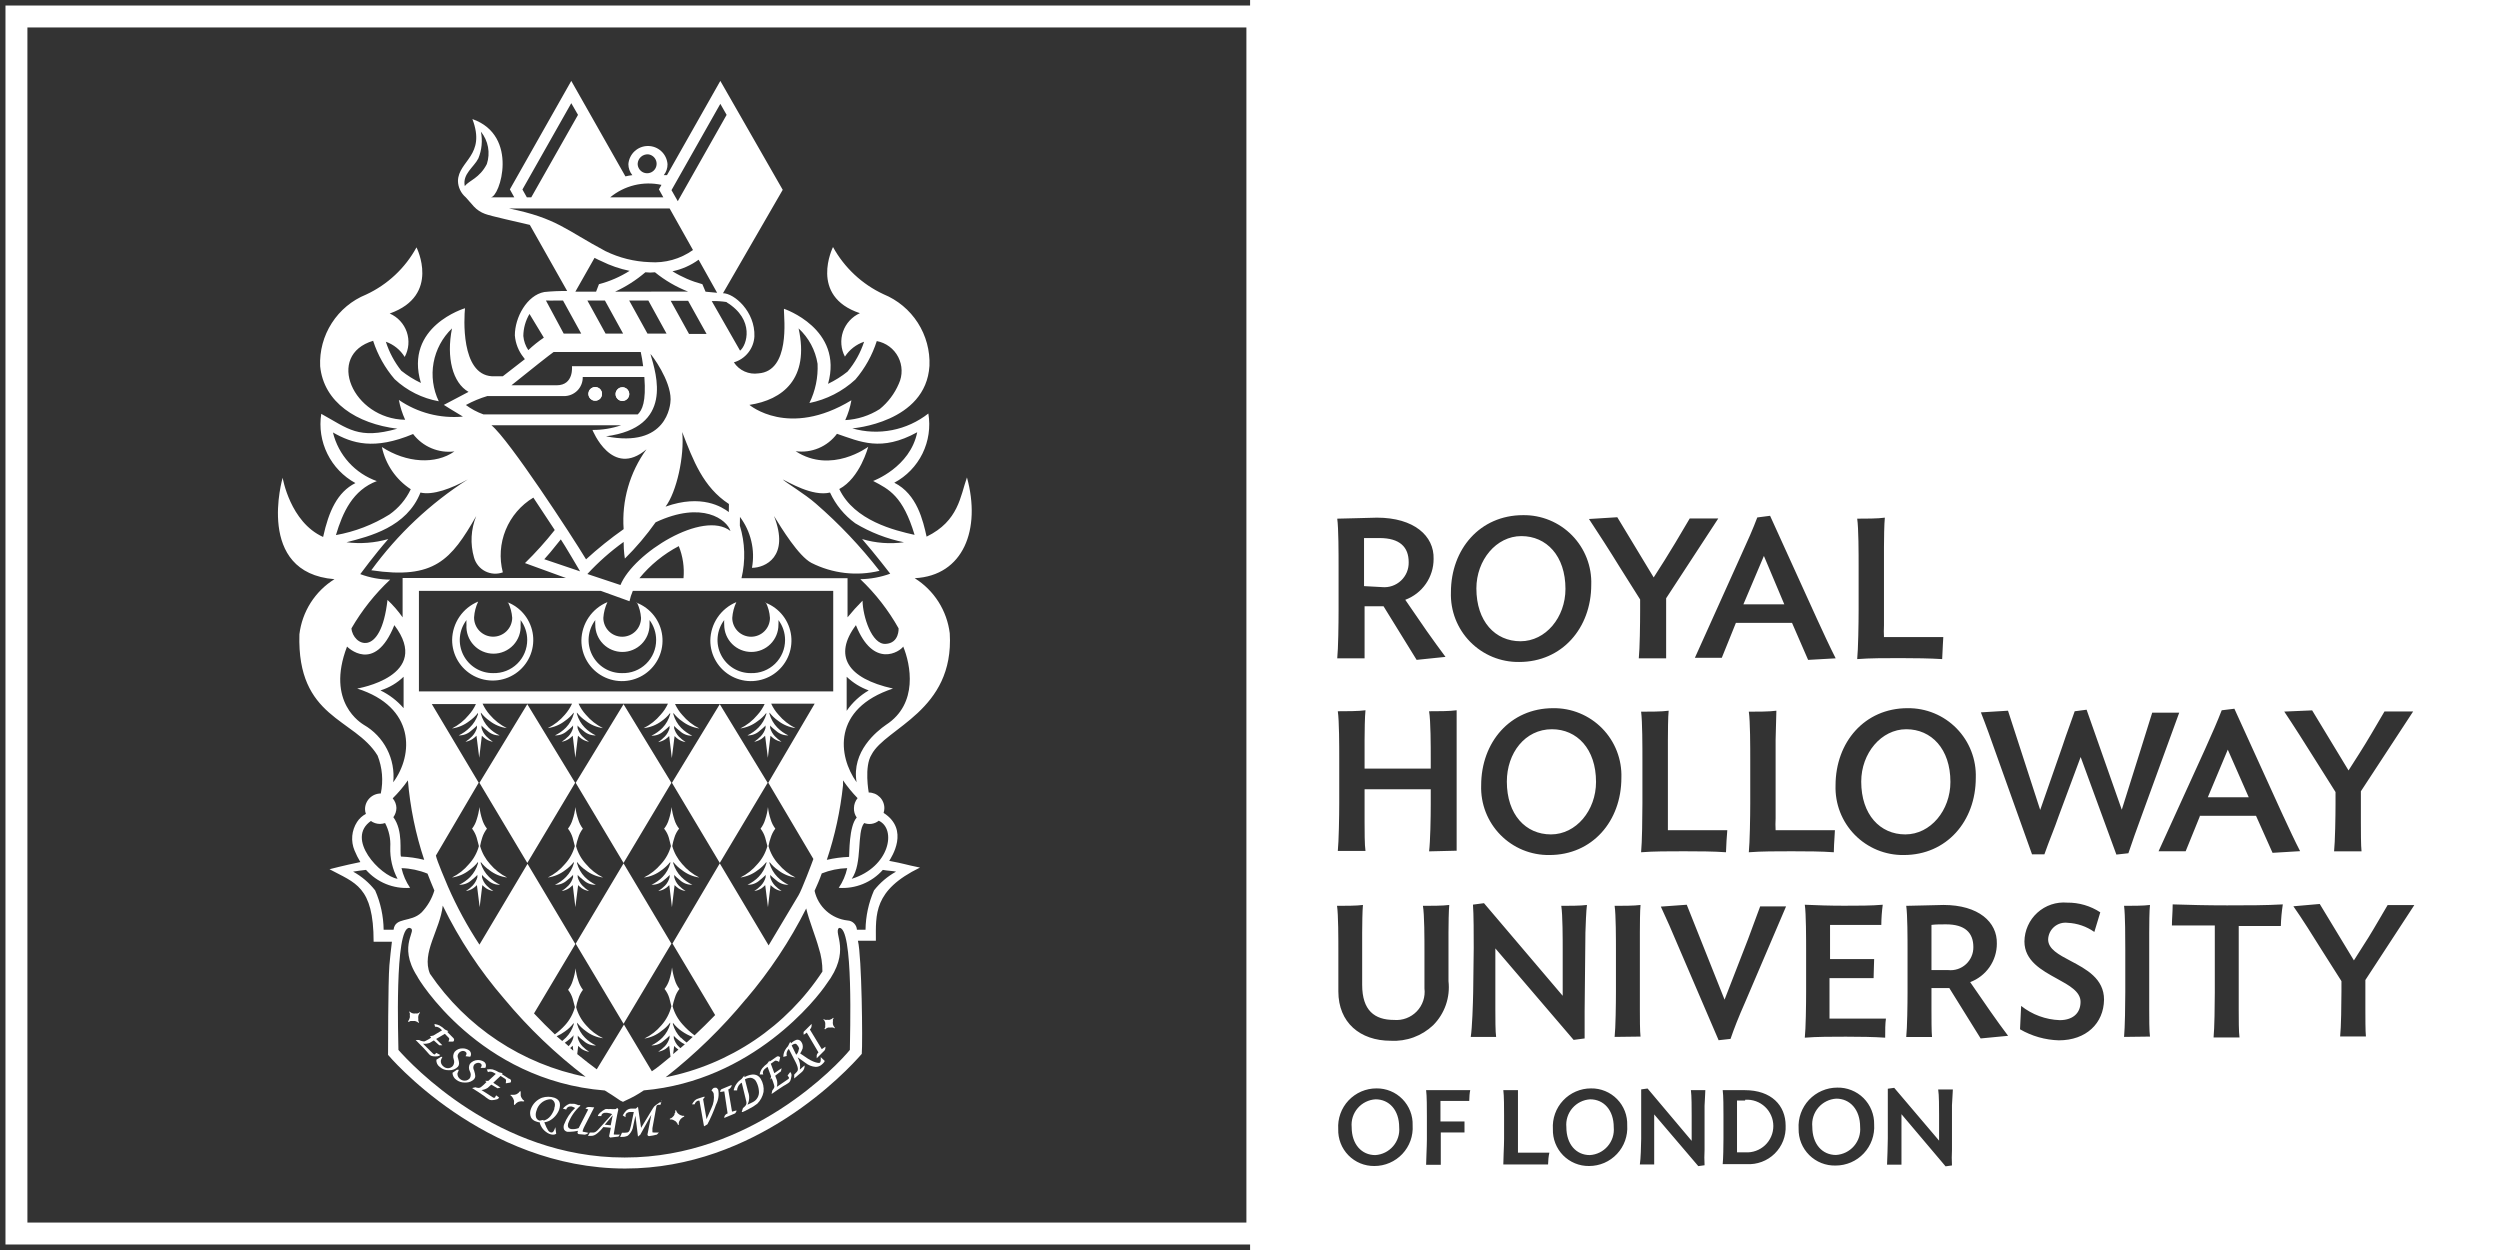 <svg width="114" height="57" viewBox="0 0 114 57" fill="none" xmlns="http://www.w3.org/2000/svg">
<rect x="0" y="0" width="114" height="57" fill="#333333" stroke="none"/>
<g clip-path="url(#clip0_455_11223)">
<path fill-rule="evenodd" clip-rule="evenodd" d="M57.004 0H114.006V57H57.004V0ZM63.09 27.647L64.598 30.09L65.915 29.954C65.719 29.693 65.282 29.095 65.055 28.768L64.08 27.351C64.461 27.209 64.789 26.955 65.02 26.621C65.251 26.288 65.374 25.891 65.372 25.485C65.402 24.435 64.477 23.605 62.788 23.605C62.593 23.608 62.255 23.618 61.918 23.628C61.533 23.639 61.15 23.651 60.978 23.651C61.039 24.083 61.039 25.249 61.039 25.827V25.827V27.838C61.039 28.426 61.024 29.587 60.978 30.02H62.225V28.718V27.647H63.09ZM63.487 26.717C63.338 26.768 63.181 26.787 63.025 26.772L62.2 26.727V24.535H62.904C63.829 24.535 64.236 24.943 64.236 25.636C64.24 25.793 64.211 25.949 64.151 26.094C64.09 26.239 64 26.369 63.886 26.476C63.771 26.584 63.635 26.666 63.487 26.717ZM66.162 27.009C66.162 25.034 67.494 23.491 69.45 23.491C69.865 23.485 70.278 23.564 70.662 23.722C71.047 23.881 71.395 24.116 71.686 24.413C71.977 24.71 72.205 25.063 72.355 25.45C72.506 25.838 72.576 26.252 72.561 26.668C72.561 28.638 71.229 30.186 69.274 30.186C68.858 30.192 68.445 30.113 68.061 29.955C67.677 29.796 67.328 29.561 67.037 29.264C66.746 28.967 66.519 28.614 66.368 28.227C66.218 27.839 66.148 27.425 66.162 27.009ZM71.385 26.854C71.385 25.345 70.52 24.446 69.374 24.446C68.228 24.446 67.323 25.541 67.323 26.833C67.323 28.341 68.183 29.241 69.334 29.241C70.485 29.241 71.385 28.151 71.385 26.854ZM75.408 26.331L73.749 23.586L72.457 23.666C72.834 24.234 73.463 25.21 73.84 25.828L74.79 27.336V27.839C74.79 28.427 74.775 29.588 74.729 30.02H75.976V28.718V27.281L78.354 23.641H77.052C76.997 23.734 76.938 23.834 76.876 23.939L76.876 23.939C76.572 24.455 76.203 25.082 75.911 25.541L75.408 26.331ZM79.363 25.386C79.71 24.631 79.931 24.129 80.132 23.596L80.716 23.52L82.832 28.175L82.858 28.232L82.858 28.232C83.115 28.791 83.439 29.495 83.707 30.02L82.45 30.091L81.716 28.402H79.157C79.082 28.585 78.99 28.817 78.894 29.055L78.894 29.056L78.894 29.057L78.893 29.057L78.893 29.058C78.759 29.393 78.619 29.743 78.514 29.995H77.287L79.363 25.386ZM79.499 27.557H81.364L80.434 25.35L79.499 27.557ZM86.643 30.01C87.322 30.01 88 30.02 88.563 30.055C88.57 29.822 88.583 29.604 88.595 29.393L88.595 29.393V29.393L88.595 29.392C88.602 29.276 88.608 29.162 88.614 29.05H86.688H85.909C85.9 28.872 85.9 28.694 85.909 28.517V24.943C85.909 24.611 85.919 23.867 85.949 23.605C85.648 23.651 85.044 23.651 84.688 23.651C84.753 24.083 84.753 25.249 84.753 25.827V25.827V27.838C84.753 28.416 84.733 29.623 84.688 30.055C85.261 30.01 85.964 30.01 86.643 30.01ZM65.166 38.822C65.222 38.39 65.242 37.269 65.242 36.681V35.992H62.225V37.5C62.225 37.847 62.225 38.551 62.266 38.802H61.004C61.049 38.37 61.069 37.214 61.069 36.625V34.615C61.069 34.036 61.069 32.865 61.004 32.433H61.004C61.361 32.433 61.964 32.433 62.266 32.388C62.236 32.649 62.225 33.393 62.225 33.725V35.047H65.242V34.615V34.614C65.242 34.036 65.242 32.865 65.166 32.433H65.166C65.528 32.433 66.137 32.433 66.423 32.388V33.725V37.49V38.792L65.166 38.822ZM70.824 32.293C68.868 32.293 67.541 33.842 67.541 35.812C67.527 36.228 67.597 36.642 67.747 37.029C67.898 37.417 68.125 37.77 68.416 38.067C68.707 38.364 69.055 38.599 69.44 38.758C69.824 38.916 70.237 38.995 70.653 38.989C72.608 38.989 73.935 37.446 73.935 35.47C73.95 35.055 73.879 34.641 73.729 34.253C73.579 33.865 73.351 33.512 73.06 33.215C72.769 32.918 72.421 32.683 72.036 32.525C71.652 32.366 71.239 32.288 70.824 32.293ZM70.768 33.253C71.909 33.253 72.779 34.148 72.779 35.656C72.779 36.953 71.874 38.049 70.723 38.049C69.572 38.049 68.712 37.149 68.712 35.641C68.712 34.344 69.537 33.253 70.768 33.253ZM78.705 38.863C78.142 38.822 77.463 38.818 76.784 38.818C76.106 38.818 75.402 38.818 74.834 38.863C74.879 38.425 74.894 37.224 74.894 36.646V34.635V34.635C74.894 34.057 74.894 32.886 74.834 32.453H74.834C75.186 32.453 75.789 32.453 76.091 32.408C76.061 32.67 76.056 33.414 76.056 33.745V37.319V37.857H76.835H78.765C78.74 38.174 78.715 38.501 78.705 38.863ZM81.702 38.818C82.38 38.818 83.059 38.822 83.622 38.863C83.625 38.626 83.639 38.404 83.653 38.19V38.19V38.19L83.653 38.19C83.66 38.077 83.667 37.967 83.672 37.857H81.742H80.968C80.958 37.678 80.958 37.499 80.968 37.319V33.745C80.968 33.57 80.978 33.278 80.987 33.004C80.995 32.761 81.003 32.531 81.003 32.408C80.706 32.453 80.098 32.453 79.746 32.453H79.746C79.811 32.886 79.811 34.057 79.811 34.635V34.635V36.646C79.811 37.224 79.791 38.425 79.746 38.863C80.314 38.818 81.023 38.818 81.702 38.818ZM83.701 35.812C83.701 33.842 85.028 32.293 86.984 32.293C87.4 32.288 87.812 32.366 88.197 32.525C88.581 32.683 88.929 32.918 89.22 33.215C89.511 33.512 89.739 33.865 89.889 34.253C90.04 34.641 90.11 35.055 90.096 35.47C90.096 37.446 88.768 38.989 86.813 38.989C86.397 38.995 85.984 38.916 85.6 38.758C85.216 38.599 84.867 38.364 84.576 38.067C84.285 37.77 84.058 37.417 83.907 37.029C83.757 36.642 83.687 36.228 83.701 35.812ZM88.939 35.656C88.939 34.148 88.07 33.253 86.928 33.253C85.787 33.253 84.872 34.344 84.872 35.641C84.872 37.149 85.732 38.049 86.883 38.049C88.034 38.049 88.939 36.953 88.939 35.656ZM97.054 38.908C97.23 38.38 97.411 37.873 97.693 37.104L99.372 32.499H98.14L97.638 34.108L96.753 36.923L95.149 32.363L94.606 32.434C94.565 32.553 94.495 32.749 94.417 32.967L94.416 32.969L94.416 32.97C94.274 33.365 94.106 33.832 94.038 34.052L93.033 36.933L91.565 32.408L90.328 32.484C90.544 33.027 90.806 33.756 91.007 34.329L92.661 38.959H93.224C93.34 38.628 93.458 38.324 93.568 38.04L93.569 38.04L93.569 38.039L93.569 38.039C93.681 37.748 93.786 37.479 93.872 37.224L94.878 34.52L96.507 38.969L97.054 38.908ZM100.541 34.183C100.883 33.424 101.109 32.907 101.31 32.389L101.888 32.318L104.005 36.968C104.047 37.059 104.091 37.153 104.135 37.25L104.137 37.253L104.137 37.253C104.376 37.769 104.648 38.357 104.885 38.813L103.628 38.889L102.874 37.2H100.31V37.23C100.237 37.408 100.147 37.631 100.055 37.861L100.055 37.862L100.054 37.862C99.918 38.203 99.774 38.561 99.666 38.818H98.43L100.541 34.183ZM100.677 36.355H102.542L101.587 34.183L100.677 36.355ZM107.093 35.132L105.434 32.393L104.162 32.448C104.544 33.016 105.168 33.996 105.55 34.609L106.5 36.117V36.645C106.5 37.233 106.48 38.39 106.434 38.822H107.686C107.656 38.571 107.656 37.867 107.656 37.52V36.082L110.039 32.443H108.732L108.667 32.555C108.35 33.099 107.924 33.831 107.596 34.343L107.093 35.132ZM66.051 42.522V44.739C66.093 45.105 66.052 45.476 65.931 45.824C65.81 46.172 65.612 46.489 65.352 46.75C65.096 46.993 64.792 47.181 64.46 47.303C64.128 47.425 63.775 47.478 63.422 47.459C62.014 47.459 61.029 46.624 61.029 45.212V43.357C61.029 42.814 61.029 41.713 60.969 41.306C61.306 41.306 61.869 41.306 62.15 41.266C62.125 41.512 62.115 42.191 62.115 42.522V44.91C62.115 46.076 62.678 46.509 63.568 46.509C63.758 46.525 63.95 46.499 64.13 46.431C64.309 46.364 64.471 46.258 64.604 46.12C64.737 45.982 64.837 45.817 64.898 45.635C64.959 45.454 64.978 45.261 64.955 45.071V43.357C64.955 42.814 64.955 41.713 64.885 41.306C65.227 41.306 65.795 41.306 66.086 41.266C66.061 41.512 66.051 42.191 66.051 42.522ZM67.202 43.231L67.177 45.242C67.167 45.785 67.132 46.876 67.066 47.283H68.223C68.188 47.062 68.188 46.388 68.188 46.057V43.247L71.757 47.419L72.259 47.353V46.102L72.295 42.523C72.305 42.191 72.33 41.512 72.365 41.266C72.073 41.306 71.52 41.306 71.194 41.306C71.259 41.713 71.259 42.814 71.259 43.357V45.408L67.67 41.185L67.167 41.251C67.202 41.663 67.202 42.688 67.202 43.231V43.231ZM73.627 47.283C73.672 46.876 73.687 45.775 73.687 45.232V43.357V43.357C73.687 42.814 73.687 41.713 73.627 41.306C73.969 41.306 74.527 41.306 74.808 41.266C74.783 41.512 74.778 42.191 74.778 42.522V46.041V46.041C74.778 46.368 74.778 47.047 74.808 47.268L73.627 47.283ZM78.64 45.584L76.916 41.256L75.734 41.341C75.971 41.849 76.277 42.538 76.499 43.076L78.369 47.434L78.912 47.374C79.082 46.881 79.268 46.403 79.585 45.685L81.445 41.331H80.264C80.15 41.638 80.024 41.98 79.897 42.322L79.896 42.325L79.896 42.326L79.706 42.839L78.64 45.584ZM85.964 47.318C85.461 47.283 84.792 47.273 84.174 47.273H84.174C83.555 47.273 82.837 47.273 82.299 47.318C82.344 46.911 82.359 45.81 82.359 45.232V43.357V43.357C82.359 42.814 82.359 41.663 82.299 41.256C82.837 41.281 83.44 41.301 84.094 41.301C84.747 41.301 85.32 41.301 85.853 41.256C85.812 41.561 85.79 41.868 85.788 42.176H84.229H83.45V42.678V43.734H85.461C85.461 43.85 85.455 43.983 85.449 44.122C85.443 44.278 85.436 44.442 85.436 44.604H83.425V45.946V46.449H84.204H85.999C85.964 46.68 85.964 46.977 85.964 47.318ZM88.889 45.056L90.317 47.353L91.569 47.233C91.378 46.986 90.971 46.423 90.76 46.117L89.84 44.785C90.197 44.651 90.505 44.411 90.723 44.098C90.94 43.784 91.057 43.412 91.056 43.03C91.081 42.045 90.217 41.266 88.623 41.266C88.448 41.268 88.148 41.276 87.842 41.285L87.841 41.285L87.841 41.285H87.841L87.84 41.285C87.469 41.295 87.092 41.306 86.924 41.306C86.984 41.713 86.984 42.814 86.984 43.357V43.357V45.237C86.984 45.78 86.969 46.881 86.924 47.288H88.1C88.075 47.067 88.075 46.388 88.075 46.061V45.056H88.889ZM89.272 44.189C89.133 44.235 88.985 44.251 88.839 44.236H88.075V42.175C88.276 42.15 88.497 42.15 88.739 42.15C89.603 42.15 89.985 42.532 89.985 43.186C89.987 43.333 89.959 43.478 89.9 43.613C89.842 43.748 89.756 43.869 89.648 43.968C89.54 44.068 89.412 44.143 89.272 44.189ZM93.883 47.439C93.26 47.421 92.652 47.248 92.113 46.936L92.164 45.87C92.666 46.268 93.282 46.495 93.923 46.519C94.491 46.519 94.873 46.227 94.873 45.684C94.873 45.217 94.362 44.936 93.796 44.626C93.097 44.242 92.314 43.813 92.314 42.93C92.317 42.682 92.371 42.438 92.472 42.213C92.573 41.987 92.72 41.785 92.903 41.619C93.086 41.453 93.302 41.326 93.536 41.247C93.77 41.168 94.019 41.139 94.265 41.16C94.8 41.154 95.326 41.308 95.773 41.602L95.502 42.497C95.144 42.245 94.722 42.1 94.285 42.08C94.176 42.066 94.065 42.075 93.959 42.106C93.853 42.138 93.756 42.191 93.672 42.262C93.588 42.334 93.52 42.422 93.472 42.521C93.425 42.621 93.398 42.729 93.395 42.839C93.395 43.276 93.877 43.531 94.422 43.819C95.13 44.193 95.944 44.623 95.944 45.584C95.929 46.665 95.13 47.439 93.883 47.439ZM96.913 45.232C96.913 45.775 96.898 46.876 96.857 47.283L98.039 47.268C98.004 47.047 98.004 46.368 98.004 46.041V42.522C98.004 42.191 98.009 41.512 98.039 41.266C97.757 41.306 97.194 41.306 96.857 41.306C96.913 41.713 96.913 42.814 96.913 43.357V45.232ZM104.006 42.225H102.086V42.768V46.081V46.081C102.086 46.408 102.086 47.087 102.121 47.308H100.939C100.98 46.901 100.995 45.8 100.995 45.257V43.558V42.2H99.039C99.039 42.064 99.047 41.911 99.056 41.752C99.065 41.582 99.074 41.407 99.074 41.24C99.853 41.265 100.623 41.285 101.558 41.285H101.558C102.493 41.285 103.297 41.285 104.096 41.24C104.046 41.566 104.015 41.895 104.006 42.225ZM107.338 43.794L105.78 41.221L104.578 41.326C104.935 41.829 105.523 42.759 105.88 43.337L106.77 44.739V45.212C106.77 45.755 106.755 46.856 106.71 47.263H107.886C107.861 47.042 107.861 46.363 107.861 46.036V44.689L110.093 41.271H108.876C108.797 41.404 108.71 41.554 108.618 41.711L108.618 41.711L108.618 41.712L108.618 41.712C108.353 42.165 108.052 42.682 107.806 43.056L107.338 43.794ZM61.023 51.486C61.008 51.248 61.042 51.009 61.123 50.784C61.203 50.56 61.33 50.354 61.493 50.18C61.657 50.007 61.854 49.868 62.073 49.773C62.292 49.679 62.529 49.63 62.767 49.631C62.988 49.628 63.206 49.67 63.41 49.754C63.614 49.838 63.798 49.963 63.952 50.12C64.106 50.278 64.227 50.465 64.307 50.67C64.387 50.875 64.424 51.095 64.416 51.315C64.431 51.553 64.398 51.792 64.317 52.017C64.236 52.241 64.11 52.447 63.946 52.621C63.783 52.794 63.585 52.933 63.366 53.027C63.147 53.122 62.911 53.17 62.672 53.17C62.452 53.173 62.233 53.131 62.029 53.047C61.826 52.963 61.641 52.838 61.487 52.681C61.333 52.523 61.212 52.336 61.133 52.131C61.053 51.925 61.016 51.706 61.023 51.486ZM63.803 51.406C63.803 50.611 63.34 50.129 62.727 50.129C62.571 50.137 62.419 50.178 62.279 50.247C62.139 50.316 62.014 50.412 61.913 50.53C61.811 50.648 61.734 50.786 61.686 50.935C61.639 51.083 61.622 51.24 61.636 51.395C61.636 52.185 62.094 52.672 62.712 52.672C62.868 52.663 63.02 52.622 63.159 52.553C63.299 52.484 63.423 52.387 63.525 52.269C63.627 52.151 63.704 52.014 63.752 51.865C63.799 51.717 63.817 51.561 63.803 51.406ZM66.122 50.204H66.997C67.002 50.008 67.012 49.852 67.042 49.711H66.037H65.031C65.066 49.942 65.066 50.59 65.066 50.897V50.897V51.958C65.066 52.125 65.056 52.38 65.047 52.615L65.047 52.615C65.039 52.818 65.031 53.007 65.031 53.114H65.7V52.42V51.641H66.781V51.139H65.685V50.485V50.204H66.122ZM70.592 53.099H69.586H68.551C68.551 52.995 68.558 52.802 68.566 52.595L68.566 52.595C68.576 52.354 68.586 52.093 68.586 51.928V50.867V50.867C68.586 50.56 68.586 49.942 68.551 49.711H69.219V50.42V52.28C69.215 52.373 69.215 52.467 69.219 52.561H70.652C70.612 52.737 70.597 52.908 70.592 53.099ZM70.91 50.785C70.83 51.009 70.797 51.248 70.812 51.486C70.805 51.706 70.842 51.926 70.922 52.131C71.002 52.336 71.122 52.523 71.276 52.681C71.431 52.838 71.615 52.963 71.819 53.047C72.022 53.131 72.241 53.173 72.461 53.17C72.7 53.17 72.936 53.122 73.155 53.028C73.374 52.933 73.571 52.794 73.734 52.62C73.897 52.446 74.023 52.241 74.103 52.016C74.183 51.792 74.217 51.553 74.201 51.315C74.209 51.095 74.172 50.875 74.093 50.669C74.013 50.464 73.893 50.276 73.738 50.119C73.584 49.961 73.399 49.837 73.195 49.753C72.991 49.669 72.772 49.627 72.552 49.631C72.313 49.63 72.077 49.679 71.858 49.774C71.639 49.868 71.442 50.007 71.279 50.181C71.116 50.355 70.99 50.56 70.91 50.785ZM72.512 50.129C73.125 50.129 73.587 50.611 73.587 51.406C73.601 51.561 73.584 51.717 73.536 51.866C73.488 52.014 73.411 52.151 73.309 52.269C73.208 52.387 73.083 52.484 72.944 52.553C72.804 52.622 72.652 52.663 72.496 52.672C71.878 52.672 71.426 52.185 71.426 51.395C71.411 51.24 71.428 51.084 71.475 50.936C71.522 50.788 71.599 50.65 71.7 50.532C71.802 50.414 71.926 50.317 72.065 50.248C72.204 50.179 72.356 50.138 72.512 50.129ZM74.838 51.928V50.792V49.676L75.129 49.636L77.14 52.023V50.867V50.867C77.14 50.561 77.14 49.942 77.105 49.711H77.763C77.763 49.784 77.755 49.915 77.747 50.054C77.739 50.184 77.731 50.32 77.728 50.42V52.431C77.715 52.665 77.715 52.9 77.728 53.135L77.442 53.175L75.431 50.817V52.406V53.099H74.777C74.818 52.853 74.833 52.24 74.838 51.928ZM78.555 53.084H79.646C79.881 53.098 80.117 53.063 80.337 52.98C80.558 52.898 80.759 52.769 80.927 52.604C81.095 52.438 81.226 52.239 81.312 52.02C81.397 51.8 81.436 51.565 81.425 51.33C81.425 50.41 80.777 49.711 79.56 49.711H78.555C78.59 49.942 78.59 50.56 78.59 50.867V51.928C78.59 52.239 78.58 52.853 78.555 53.084ZM79.208 50.184H79.575L79.585 50.148C79.749 50.138 79.914 50.161 80.068 50.216C80.223 50.272 80.365 50.358 80.485 50.471C80.605 50.583 80.7 50.719 80.765 50.87C80.831 51.02 80.864 51.183 80.864 51.347C80.864 51.511 80.831 51.674 80.765 51.825C80.7 51.976 80.605 52.111 80.485 52.224C80.365 52.336 80.223 52.423 80.068 52.478C79.914 52.534 79.749 52.557 79.585 52.546H79.208V52.295V50.465V50.184ZM82.017 51.47C82.002 51.23 82.036 50.989 82.118 50.762C82.2 50.535 82.327 50.328 82.491 50.152C82.656 49.977 82.855 49.837 83.076 49.741C83.297 49.645 83.536 49.595 83.777 49.595C83.999 49.59 84.22 49.629 84.426 49.712C84.633 49.794 84.82 49.917 84.978 50.074C85.135 50.231 85.259 50.419 85.342 50.625C85.425 50.831 85.466 51.052 85.461 51.274C85.477 51.514 85.443 51.755 85.362 51.982C85.281 52.209 85.154 52.416 84.99 52.592C84.825 52.768 84.627 52.908 84.406 53.004C84.185 53.099 83.947 53.149 83.706 53.149C83.484 53.155 83.262 53.116 83.055 53.034C82.848 52.952 82.66 52.829 82.502 52.672C82.344 52.515 82.219 52.327 82.136 52.121C82.053 51.914 82.012 51.693 82.017 51.47ZM84.822 51.39C84.822 50.591 84.355 50.098 83.736 50.098C83.579 50.107 83.426 50.148 83.285 50.218C83.144 50.288 83.018 50.386 82.916 50.506C82.814 50.626 82.737 50.765 82.689 50.915C82.642 51.065 82.625 51.223 82.641 51.38C82.641 52.174 83.098 52.667 83.721 52.667C83.878 52.657 84.032 52.616 84.172 52.547C84.313 52.477 84.439 52.38 84.541 52.261C84.644 52.142 84.722 52.003 84.77 51.854C84.818 51.704 84.836 51.546 84.822 51.39ZM86.084 50.772V51.913C86.079 52.23 86.064 52.848 86.049 53.109H86.707V52.41V50.807L88.718 53.185L89.01 53.144C88.997 52.908 88.997 52.672 89.01 52.436V50.395C89.012 50.289 89.022 50.147 89.032 50.012C89.041 49.877 89.05 49.751 89.05 49.681H88.381C88.422 49.912 88.422 50.535 88.422 50.847V52.013L86.376 49.605L86.084 49.646V50.772Z" fill="white"/>
<path d="M0.75 56.249V0.752H57.336V56.249H0.75Z" stroke="white"/>
<path d="M19.948 48.167C19.998 48.163 20.044 48.142 20.079 48.107L19.893 48.011L19.833 48.077C19.826 48.079 19.82 48.081 19.813 48.081C19.806 48.081 19.799 48.079 19.793 48.077C19.793 48.077 19.793 48.077 19.752 48.051L19.29 47.594C19.394 47.604 19.499 47.591 19.597 47.554L19.783 47.443L20.029 47.664H20.17L19.888 47.378L20.285 47.142L20.451 47.312C20.497 47.353 20.497 47.373 20.451 47.498H20.667C20.68 47.488 20.69 47.475 20.697 47.46C20.704 47.446 20.708 47.429 20.708 47.413C20.708 47.397 20.704 47.381 20.697 47.366C20.69 47.351 20.68 47.338 20.667 47.328L20.396 47.056L20.446 47.021L20.29 46.946C20.215 46.873 20.131 46.81 20.039 46.76C19.975 46.731 19.907 46.711 19.838 46.699H19.808L19.838 46.82H19.888C19.979 46.83 20.062 46.875 20.119 46.946L20.16 46.981L19.758 47.222L19.607 47.252L19.662 47.318C19.569 47.379 19.471 47.435 19.37 47.483C19.342 47.491 19.313 47.491 19.285 47.483C19.223 47.476 19.163 47.455 19.109 47.423H18.953L19.189 47.664C19.24 47.71 19.335 47.81 19.411 47.896L19.491 47.986L19.576 48.082C19.637 48.142 19.687 48.172 19.853 48.172L19.948 48.167Z" fill="white"/>
<path d="M20.888 48.258C20.869 48.217 20.862 48.17 20.87 48.125C20.879 48.08 20.901 48.039 20.933 48.007C20.956 47.981 20.984 47.96 21.015 47.946C21.046 47.931 21.08 47.923 21.114 47.921C21.156 47.922 21.197 47.936 21.23 47.962C21.29 48.017 21.29 48.062 21.23 48.163L21.441 48.188C21.471 48.143 21.484 48.089 21.475 48.036C21.467 47.982 21.438 47.934 21.396 47.901C21.307 47.837 21.199 47.803 21.089 47.806C21.022 47.804 20.955 47.817 20.893 47.844C20.832 47.871 20.777 47.911 20.732 47.962C20.698 48.01 20.677 48.066 20.669 48.125C20.661 48.183 20.667 48.243 20.687 48.298C20.707 48.348 20.715 48.403 20.709 48.456C20.703 48.51 20.683 48.561 20.652 48.605C20.624 48.638 20.589 48.664 20.55 48.682C20.511 48.701 20.468 48.71 20.425 48.711C20.344 48.709 20.267 48.677 20.209 48.62C20.17 48.589 20.139 48.548 20.121 48.501C20.102 48.454 20.096 48.404 20.104 48.354C20.115 48.307 20.136 48.262 20.164 48.223V48.193H20.109L19.898 48.324C19.893 48.388 19.905 48.453 19.933 48.511C19.962 48.569 20.005 48.619 20.058 48.655C20.167 48.754 20.309 48.806 20.456 48.801H20.486C20.56 48.805 20.634 48.793 20.702 48.765C20.771 48.737 20.833 48.695 20.883 48.64C20.948 48.55 20.953 48.479 20.888 48.258Z" fill="white"/>
<path d="M21.618 49.213C21.689 49.117 21.689 49.047 21.618 48.811C21.595 48.772 21.582 48.728 21.582 48.682C21.582 48.637 21.595 48.593 21.618 48.554C21.642 48.527 21.671 48.505 21.704 48.489C21.737 48.474 21.773 48.465 21.809 48.464C21.847 48.463 21.883 48.474 21.915 48.494C21.98 48.544 21.985 48.59 21.915 48.695H22.131C22.158 48.649 22.166 48.594 22.154 48.541C22.142 48.489 22.11 48.443 22.066 48.414C21.981 48.361 21.883 48.335 21.784 48.338C21.715 48.339 21.648 48.356 21.586 48.386C21.524 48.417 21.47 48.46 21.427 48.514C21.399 48.567 21.384 48.625 21.384 48.685C21.384 48.745 21.399 48.803 21.427 48.856C21.453 48.903 21.467 48.956 21.467 49.009C21.467 49.063 21.453 49.116 21.427 49.163C21.399 49.199 21.364 49.228 21.323 49.248C21.282 49.269 21.236 49.279 21.191 49.278C21.116 49.279 21.044 49.254 20.985 49.208C20.944 49.178 20.91 49.139 20.888 49.093C20.866 49.047 20.856 48.997 20.859 48.946C20.873 48.9 20.892 48.854 20.914 48.811V48.781H20.834L20.633 48.921C20.635 48.986 20.652 49.048 20.684 49.104C20.715 49.16 20.76 49.208 20.814 49.243C20.919 49.323 21.048 49.365 21.181 49.364H21.251C21.388 49.363 21.52 49.309 21.618 49.213Z" fill="white"/>
<path d="M23.206 49.188L22.88 48.977L22.925 48.937L22.754 48.897C22.664 48.841 22.568 48.797 22.467 48.766C22.388 48.751 22.306 48.751 22.226 48.766H22.201L22.251 48.892C22.332 48.841 22.437 48.861 22.563 48.942L22.608 48.972L22.266 49.289H22.12L22.186 49.339C22.109 49.42 22.027 49.495 21.94 49.565C21.907 49.593 21.866 49.609 21.824 49.61C21.774 49.607 21.725 49.597 21.678 49.58L21.527 49.615L21.809 49.796L22.07 49.972L22.161 50.043L22.276 50.123C22.319 50.153 22.37 50.169 22.422 50.168C22.497 50.166 22.571 50.154 22.643 50.133C22.668 50.129 22.691 50.118 22.711 50.104C22.731 50.089 22.747 50.07 22.759 50.048L22.623 49.947C22.612 49.973 22.598 49.998 22.583 50.023C22.583 50.058 22.548 50.058 22.543 50.058C22.538 50.058 22.518 50.058 22.503 50.058L21.955 49.706C22.057 49.696 22.155 49.661 22.241 49.605L22.402 49.46L22.689 49.626L22.824 49.595L22.493 49.374L22.824 49.062L23.025 49.188C23.076 49.223 23.086 49.238 23.066 49.369V49.399L23.277 49.364C23.29 49.349 23.299 49.331 23.302 49.312C23.306 49.292 23.304 49.273 23.296 49.254C23.289 49.236 23.277 49.22 23.261 49.208C23.245 49.197 23.226 49.19 23.206 49.188Z" fill="white"/>
<path d="M25.282 50.057C25.098 49.997 24.899 49.997 24.714 50.057C24.6 50.101 24.496 50.168 24.409 50.255C24.323 50.341 24.255 50.445 24.212 50.56C24.185 50.622 24.172 50.688 24.172 50.756C24.172 50.823 24.185 50.89 24.212 50.952C24.236 50.996 24.269 51.036 24.309 51.068C24.349 51.1 24.394 51.123 24.443 51.138L24.549 51.173H24.604C24.632 51.29 24.688 51.399 24.765 51.492C24.843 51.584 24.941 51.657 25.051 51.706C25.104 51.727 25.16 51.739 25.217 51.741C25.269 51.744 25.32 51.73 25.363 51.701L25.323 51.399C25.323 51.399 25.288 51.5 25.277 51.525C25.232 51.625 25.182 51.66 25.107 51.635C25.031 51.61 24.966 51.555 24.82 51.178C24.897 51.168 24.971 51.146 25.041 51.113C25.247 51.004 25.408 50.826 25.494 50.61C25.589 50.323 25.519 50.142 25.282 50.057ZM25.282 50.56C25.137 50.952 24.941 51.062 24.78 51.102V51.067L24.604 51.102C24.558 51.09 24.517 51.063 24.486 51.026C24.456 50.989 24.437 50.944 24.433 50.896C24.422 50.808 24.435 50.718 24.468 50.635C24.503 50.507 24.574 50.391 24.673 50.302C24.772 50.212 24.895 50.154 25.026 50.132C25.068 50.125 25.11 50.125 25.152 50.132C25.202 50.157 25.378 50.268 25.272 50.544L25.282 50.56Z" fill="white"/>
<path d="M26.764 51.641L26.573 51.605C26.568 51.589 26.568 51.572 26.573 51.555C26.594 51.483 26.622 51.414 26.658 51.349L27.096 50.495H27.066C26.814 50.469 26.784 50.469 26.724 50.525L26.694 50.55L26.824 50.59L26.387 51.44C26.275 51.484 26.154 51.499 26.035 51.485C25.919 51.455 25.874 51.379 25.904 51.243C26.018 50.93 26.208 50.651 26.457 50.429C26.461 50.418 26.461 50.405 26.457 50.394H26.422H26.367C26.31 50.369 26.251 50.349 26.191 50.334C26.149 50.33 26.107 50.33 26.065 50.334C26.032 50.329 25.998 50.329 25.965 50.334C25.848 50.381 25.746 50.457 25.668 50.555L25.819 50.595C25.829 50.553 25.854 50.516 25.889 50.49C25.924 50.465 25.967 50.452 26.01 50.454H26.065C26.121 50.472 26.175 50.495 26.226 50.525C26.003 50.732 25.831 50.989 25.723 51.274C25.708 51.311 25.7 51.351 25.7 51.392C25.7 51.432 25.708 51.472 25.723 51.51C25.74 51.536 25.762 51.559 25.788 51.576C25.814 51.594 25.843 51.605 25.874 51.611H25.98C26.106 51.607 26.233 51.592 26.357 51.565L26.331 51.651C26.334 51.666 26.34 51.68 26.35 51.691C26.36 51.703 26.372 51.712 26.387 51.716L26.668 51.741C26.714 51.736 26.757 51.718 26.794 51.691L26.834 51.661L26.764 51.641Z" fill="white"/>
<path d="M28.055 51.732C28.034 51.738 28.011 51.738 27.99 51.732C27.99 51.732 27.99 51.732 27.99 51.697C27.99 51.662 28.151 50.752 28.196 50.591L28.151 50.52C28.096 50.566 28.07 50.581 28.04 50.576H27.92C27.864 50.569 27.809 50.569 27.754 50.576C27.704 50.566 27.653 50.566 27.603 50.576C27.516 50.621 27.435 50.677 27.362 50.742C27.324 50.777 27.291 50.818 27.266 50.862V50.892H27.422C27.422 50.787 27.527 50.727 27.673 50.742C27.756 50.752 27.837 50.772 27.915 50.802L27.412 51.36C27.176 51.636 27.13 51.657 26.974 51.642H26.944H26.899L26.809 51.797H26.899C27.045 51.797 27.14 51.797 27.402 51.526L27.512 51.395L27.854 51.425L27.774 51.817C27.774 51.817 27.804 51.858 27.824 51.873L28.201 51.828L28.267 51.737H28.06L28.055 51.732ZM27.94 50.857L27.849 51.315L27.578 51.285L27.94 50.857Z" fill="white"/>
<path d="M30.163 50.269C30.136 50.265 30.109 50.265 30.082 50.269C29.998 50.323 29.918 50.382 29.841 50.445C29.802 50.494 29.766 50.546 29.735 50.601L29.233 51.43L29.092 50.47L28.996 50.551H28.815C28.721 50.547 28.63 50.58 28.559 50.641C28.495 50.707 28.441 50.782 28.398 50.862L28.524 50.943V50.903C28.519 50.876 28.522 50.848 28.532 50.822C28.541 50.797 28.558 50.774 28.579 50.757C28.622 50.727 28.672 50.709 28.725 50.706H28.901L28.775 51.32C28.705 51.632 28.669 51.647 28.498 51.652H28.363L28.277 51.843H28.358C28.451 51.846 28.545 51.828 28.629 51.787C28.733 51.7 28.81 51.585 28.85 51.456L28.976 50.877L29.092 51.828L29.197 51.742L29.7 50.832L29.524 51.737C29.525 51.756 29.534 51.774 29.548 51.787C29.562 51.8 29.58 51.807 29.599 51.807C29.72 51.792 29.839 51.769 29.956 51.737L30.047 51.642H29.941H29.821C29.75 51.642 29.75 51.642 29.75 51.596C29.746 51.546 29.746 51.496 29.75 51.446L29.926 50.485C29.926 50.42 29.966 50.385 30.012 50.38H30.117L30.178 50.179H30.163V50.269Z" fill="white"/>
<path d="M32.676 49.605C32.639 49.596 32.601 49.596 32.565 49.605C32.565 49.605 32.52 49.605 32.444 49.721C32.492 49.76 32.528 49.813 32.545 49.872C32.578 50.097 32.542 50.327 32.44 50.53L32.218 51.033L32.062 50.123L32.143 50.018C32.132 50.013 32.12 50.011 32.108 50.011C32.096 50.011 32.084 50.013 32.072 50.018L31.826 50.098C31.767 50.115 31.713 50.148 31.67 50.194C31.625 50.244 31.586 50.3 31.555 50.359H31.675C31.685 50.32 31.705 50.283 31.734 50.253C31.762 50.223 31.797 50.201 31.836 50.189H31.896L32.103 51.36L32.258 51.269C32.411 50.979 32.542 50.678 32.651 50.37C32.76 50.161 32.796 49.922 32.751 49.691C32.731 49.658 32.706 49.63 32.676 49.605Z" fill="white"/>
<path d="M33.209 49.681C33.294 49.641 33.309 49.615 33.36 49.525V49.475L32.892 49.671C32.865 49.694 32.847 49.726 32.842 49.761V49.796L33.028 49.766L33.179 50.772C33.142 50.783 33.108 50.804 33.082 50.832C33.055 50.86 33.037 50.895 33.028 50.932V50.978L33.495 50.782C33.526 50.782 33.551 50.736 33.581 50.676V50.636L33.38 50.691L33.209 49.681Z" fill="white"/>
<path d="M33.944 49.117V49.042L33.818 49.198C33.772 49.23 33.729 49.266 33.687 49.303C33.577 49.409 33.499 49.543 33.461 49.69V49.721H33.612C33.614 49.649 33.635 49.579 33.672 49.517C33.709 49.456 33.761 49.404 33.823 49.369L34.024 50.198C34.064 50.354 34.024 50.409 33.878 50.53L33.823 50.706H33.868L33.959 50.666L34.145 50.57C34.282 50.504 34.412 50.423 34.532 50.329C34.679 50.182 34.779 49.995 34.818 49.791C34.842 49.583 34.796 49.372 34.688 49.193C34.542 48.961 34.295 48.936 33.944 49.117ZM34.114 49.791L33.969 49.218C34.051 49.17 34.145 49.146 34.24 49.147C34.297 49.156 34.35 49.179 34.395 49.214C34.44 49.249 34.475 49.296 34.496 49.349C34.56 49.475 34.598 49.614 34.607 49.756C34.617 49.858 34.596 49.961 34.545 50.051C34.495 50.141 34.418 50.214 34.326 50.258L34.14 50.349L34.084 50.374C34.13 50.284 34.156 50.186 34.161 50.086C34.166 49.985 34.151 49.885 34.114 49.791Z" fill="white"/>
<path d="M36.043 48.897V48.872L35.913 49.043L35.963 49.113C35.998 49.158 35.963 49.168 35.963 49.193L35.425 49.56C35.451 49.46 35.451 49.354 35.425 49.254L35.349 49.053L35.611 48.852L35.641 48.711L35.309 48.937L35.148 48.505L35.344 48.369C35.362 48.364 35.382 48.364 35.4 48.369C35.445 48.377 35.488 48.396 35.525 48.424L35.576 48.218C35.567 48.205 35.555 48.193 35.541 48.184C35.528 48.175 35.512 48.17 35.496 48.167C35.48 48.165 35.463 48.166 35.447 48.17C35.432 48.175 35.417 48.182 35.405 48.193L35.088 48.414V48.359L34.987 48.5C34.903 48.56 34.827 48.631 34.761 48.711C34.698 48.795 34.656 48.893 34.641 48.997H34.806C34.756 48.887 34.806 48.781 34.952 48.681L35.003 48.651L35.163 49.088L35.128 49.229L35.189 49.163C35.239 49.284 35.264 49.369 35.299 49.48C35.334 49.59 35.299 49.611 35.214 49.731L35.184 49.887L35.46 49.696L35.727 49.52L35.832 49.46L35.943 49.389C36.023 49.334 36.058 49.289 36.093 49.053C36.099 49.005 36.087 48.956 36.058 48.917C36.058 48.917 36.048 48.902 36.043 48.897Z" fill="white"/>
<path d="M37.428 48.223C37.428 48.354 37.428 48.409 37.393 48.454C37.358 48.499 37.076 48.454 36.719 48.193L36.488 48.037C36.534 47.966 36.571 47.89 36.599 47.811C36.611 47.756 36.611 47.699 36.599 47.644C36.587 47.59 36.563 47.538 36.528 47.494C36.504 47.46 36.469 47.434 36.43 47.421C36.39 47.407 36.347 47.407 36.307 47.419C36.219 47.455 36.139 47.508 36.071 47.575L36.035 47.504L35.93 47.71C35.898 47.742 35.869 47.778 35.844 47.816C35.768 47.918 35.725 48.04 35.719 48.168V48.193L35.875 48.153C35.861 48.095 35.863 48.035 35.879 47.979C35.896 47.922 35.927 47.871 35.97 47.831L36.287 48.449C36.428 48.731 36.387 48.826 36.337 48.876L36.216 49.002V49.178L36.548 48.897C36.625 48.836 36.676 48.748 36.689 48.65V48.585L36.473 48.771C36.507 48.579 36.471 48.381 36.372 48.213L36.724 48.464C36.858 48.574 37.024 48.639 37.197 48.65C37.299 48.651 37.397 48.613 37.473 48.545C37.473 48.545 37.599 48.439 37.609 48.379L37.408 48.188L37.428 48.223ZM36.422 47.851C36.416 47.945 36.375 48.032 36.307 48.097L36.101 47.675C36.143 47.632 36.197 47.604 36.257 47.595C36.287 47.595 36.312 47.595 36.347 47.65C36.404 47.702 36.438 47.774 36.443 47.851H36.422Z" fill="white"/>
<path d="M37.473 47.841L36.93 46.946C36.957 46.92 36.978 46.889 36.992 46.854C37.005 46.819 37.012 46.782 37.01 46.745V46.69L36.648 47.051C36.638 47.086 36.638 47.123 36.648 47.157V47.187L36.789 47.087L37.322 47.991C37.291 48.015 37.268 48.047 37.254 48.083C37.239 48.12 37.235 48.159 37.242 48.197V48.258L37.599 47.901C37.626 47.865 37.64 47.821 37.639 47.775V47.73L37.473 47.841Z" fill="white"/>
<path d="M44.093 21.771C43.791 22.616 43.721 23.757 42.253 24.471C42.092 23.757 41.825 22.535 40.78 22.012C41.337 21.715 41.786 21.25 42.065 20.684C42.343 20.118 42.437 19.478 42.333 18.856C41.85 19.235 41.284 19.495 40.681 19.613C40.078 19.731 39.455 19.704 38.865 19.534C38.865 19.534 42.223 19.278 42.383 16.684C42.413 15.99 42.227 15.304 41.852 14.719C41.477 14.134 40.93 13.68 40.287 13.416C39.311 12.962 38.505 12.208 37.985 11.265C37.985 11.265 36.869 13.502 39.211 14.281C39.032 14.361 38.872 14.478 38.739 14.623C38.607 14.768 38.505 14.938 38.441 15.124C38.377 15.309 38.352 15.506 38.367 15.702C38.382 15.897 38.436 16.088 38.528 16.262C38.735 15.944 39.043 15.705 39.403 15.583C39.241 16.081 38.985 16.544 38.648 16.945C38.374 17.164 38.075 17.351 37.759 17.503C38.467 14.99 35.748 14.08 35.748 14.08V14.161C35.748 14.522 36.039 16.92 34.587 17.026C34.371 17.058 34.151 17.028 33.952 16.939C33.753 16.85 33.584 16.706 33.465 16.523C33.724 16.447 33.953 16.292 34.12 16.081C34.288 15.869 34.386 15.611 34.401 15.342C34.441 14.206 33.48 13.376 32.968 13.371L35.692 8.656L32.847 3.689L30.414 7.987H30.268C30.382 7.845 30.442 7.667 30.439 7.485C30.422 7.26 30.321 7.049 30.155 6.896C29.99 6.742 29.773 6.657 29.547 6.657C29.321 6.657 29.104 6.742 28.938 6.896C28.773 7.049 28.671 7.26 28.654 7.485C28.654 7.668 28.718 7.846 28.835 7.987C28.729 8 28.623 8.018 28.519 8.043L26.05 3.689L23.25 8.636L23.451 8.998H22.376C22.793 8.998 23.688 6.183 21.541 5.429C22.174 7.093 20.903 7.329 20.883 8.249C20.885 8.392 20.919 8.533 20.98 8.662C21.042 8.791 21.13 8.906 21.239 8.998L21.611 9.42C21.751 9.568 21.923 9.682 22.114 9.752C22.381 9.857 23.622 10.124 24.16 10.255L25.864 13.271C25.515 13.265 25.166 13.28 24.819 13.316C24.029 13.462 23.477 14.472 23.477 15.291C23.506 15.659 23.644 16.009 23.874 16.297L23.934 16.377C23.673 16.584 23.346 16.835 22.929 17.157C22.783 17.157 22.617 17.157 22.426 17.157C20.998 17.066 21.164 14.467 21.204 14.055C21.204 14.055 18.419 14.879 19.193 17.463C18.875 17.312 18.574 17.125 18.299 16.905C17.986 16.511 17.748 16.063 17.595 15.583C17.952 15.709 18.256 15.954 18.454 16.277C18.548 16.104 18.605 15.913 18.621 15.716C18.637 15.52 18.612 15.322 18.548 15.136C18.483 14.95 18.381 14.779 18.247 14.635C18.114 14.49 17.951 14.375 17.771 14.296C20.108 13.472 18.992 11.28 18.992 11.28C18.477 12.225 17.671 12.979 16.695 13.432C16.051 13.693 15.504 14.148 15.129 14.733C14.753 15.318 14.568 16.005 14.599 16.699C14.759 18.348 16.268 19.323 18.118 19.549C16.343 20.052 15.881 19.549 14.649 18.871C14.552 19.493 14.65 20.131 14.929 20.695C15.208 21.261 15.654 21.726 16.207 22.028C15.383 22.44 14.991 23.314 14.734 24.486C13.226 23.807 12.889 21.786 12.889 21.786C12.889 21.786 11.618 26.119 15.252 26.411C14.814 26.683 14.443 27.051 14.166 27.486C13.89 27.921 13.714 28.413 13.653 28.924C13.538 32.775 16.167 32.735 17.218 34.454C17.435 35.004 17.485 35.605 17.364 36.183C17.174 36.183 16.992 36.258 16.857 36.392C16.722 36.526 16.646 36.707 16.645 36.897C16.645 36.971 16.659 37.044 16.685 37.113C16.522 37.199 16.383 37.326 16.283 37.48C16.159 37.671 16.084 37.89 16.063 38.117C16.043 38.344 16.079 38.572 16.167 38.782C16.242 38.965 16.331 39.142 16.433 39.31C15.69 39.461 15.026 39.637 15.026 39.637C16.187 40.265 17.037 40.401 17.037 42.944H17.871C17.831 43.266 17.786 43.668 17.756 44.02C17.695 44.744 17.695 48.102 17.695 48.102C17.695 48.102 22.039 53.285 28.509 53.285C34.476 53.285 38.608 48.851 39.297 48.057C39.342 47.519 39.297 43.613 39.121 42.899H39.94C39.94 41.698 39.815 40.602 41.951 39.561C41.237 39.416 41.293 39.395 40.549 39.255C40.644 39.099 41.489 37.837 40.292 37.068C40.314 36.998 40.326 36.925 40.327 36.852C40.327 36.758 40.309 36.665 40.273 36.579C40.237 36.492 40.185 36.413 40.118 36.347C40.052 36.281 39.973 36.228 39.887 36.192C39.8 36.157 39.707 36.138 39.614 36.138C39.614 36.138 39.397 34.952 39.744 34.409C40.378 33.182 43.52 32.428 43.309 28.879C43.246 28.368 43.071 27.876 42.794 27.441C42.517 27.006 42.147 26.639 41.71 26.366C43.942 26.25 44.741 24.129 44.093 21.771ZM22.2 7.48C21.868 8.128 21.39 8.229 21.194 8.485C21.079 7.932 21.611 7.626 21.813 7.223C21.971 6.837 22.012 6.411 21.928 6.002C22.094 6.206 22.206 6.448 22.253 6.706C22.301 6.964 22.282 7.23 22.2 7.48ZM36.416 14.975C36.877 15.401 37.182 15.969 37.281 16.588C37.31 17.207 37.182 17.823 36.909 18.378C37.692 18.219 38.417 17.849 39.005 17.307C39.444 16.793 39.775 16.197 39.981 15.553C40.188 15.592 40.384 15.677 40.554 15.803C40.723 15.929 40.862 16.092 40.959 16.28C41.056 16.468 41.109 16.675 41.113 16.886C41.118 17.097 41.075 17.307 40.986 17.498C40.794 17.949 40.496 18.345 40.116 18.654C39.644 18.954 39.102 19.128 38.543 19.157C38.675 18.869 38.769 18.565 38.824 18.252C35.959 19.992 34.174 18.463 34.174 18.463C35.692 18.232 36.919 17.277 36.416 14.975ZM33.742 23.571C33.989 23.899 34.165 24.275 34.259 24.675C34.354 25.074 34.364 25.489 34.29 25.893C34.883 25.893 36.024 25.391 35.295 23.531C35.637 24.089 36.416 25.36 36.999 25.667C37.959 26.153 39.061 26.282 40.106 26.029C39.24 24.914 38.267 23.887 37.201 22.963C36.698 22.52 35.818 21.997 35.692 21.862C35.939 21.972 37.045 22.656 37.849 22.46C38.107 23.018 38.503 23.501 39 23.862C39.686 24.276 40.438 24.568 41.222 24.727C40.582 24.815 39.931 24.766 39.312 24.581C39.915 25.275 40.594 26.16 40.594 26.16C40.157 26.319 39.697 26.404 39.231 26.411C39.922 27.067 40.51 27.823 40.976 28.653C40.976 28.653 41.016 29.327 40.383 29.362C39.749 29.397 39.342 28.1 39.332 27.391C39.091 27.632 38.863 27.885 38.648 28.15V26.366H33.812C34.001 25.574 33.975 24.746 33.737 23.968L33.742 23.571ZM39.066 37.279C38.709 37.676 38.734 38.938 38.719 39.074C38.377 39.087 38.037 39.132 37.703 39.209C38.073 38.105 38.32 36.964 38.442 35.806V35.585C38.64 35.873 38.862 36.144 39.106 36.395C39.001 36.522 38.942 36.682 38.94 36.847C38.933 37.001 38.977 37.153 39.066 37.279ZM37.995 26.944V31.528H19.103V26.944H27.398L28.705 27.416C28.739 27.254 28.79 27.096 28.856 26.944H37.995ZM37.09 39.169C37.05 39.29 36.552 40.607 36.411 40.828L35.049 43.11L32.822 39.37L30.665 43.025L32.611 46.287C32.289 46.619 31.977 46.926 31.671 47.212C31.471 47.065 31.287 46.896 31.123 46.71C30.909 46.474 30.754 46.192 30.67 45.885C30.694 45.757 30.728 45.631 30.771 45.508C30.814 45.358 30.885 45.218 30.982 45.096C30.887 44.973 30.815 44.833 30.771 44.684C30.71 44.499 30.668 44.309 30.645 44.116C30.622 44.309 30.58 44.499 30.52 44.684C30.472 44.833 30.399 44.972 30.303 45.096C30.401 45.218 30.474 45.358 30.52 45.508L30.615 45.885C30.536 46.206 30.381 46.502 30.163 46.75C29.949 47.005 29.683 47.212 29.383 47.358C29.67 47.315 29.939 47.196 30.163 47.011C30.315 46.907 30.45 46.778 30.56 46.629V46.695C30.496 46.927 30.375 47.139 30.208 47.313C30.062 47.46 29.892 47.581 29.705 47.67C29.907 47.677 30.104 47.605 30.253 47.469C30.53 47.258 30.53 47.212 30.53 47.212V47.333C30.49 47.471 30.419 47.598 30.323 47.705C30.228 47.801 30.124 47.887 30.012 47.961C30.131 47.94 30.246 47.896 30.349 47.831C30.408 47.787 30.463 47.738 30.515 47.685L30.575 48.188C30.263 48.444 29.977 48.69 29.725 48.851L28.453 46.72L27.212 48.761C26.945 48.565 26.644 48.333 26.322 48.067L26.367 47.69C26.416 47.744 26.47 47.793 26.528 47.836C26.632 47.901 26.748 47.946 26.87 47.966C26.757 47.893 26.652 47.807 26.558 47.71C26.459 47.604 26.387 47.477 26.347 47.338V47.217C26.347 47.217 26.347 47.263 26.623 47.474C26.775 47.61 26.973 47.682 27.177 47.675C26.989 47.586 26.819 47.465 26.674 47.318C26.504 47.146 26.381 46.933 26.317 46.7V46.634C26.429 46.781 26.563 46.91 26.714 47.016C26.943 47.195 27.215 47.308 27.503 47.343C27.204 47.203 26.938 47.001 26.724 46.75C26.51 46.515 26.355 46.232 26.272 45.925C26.293 45.797 26.326 45.671 26.372 45.548C26.415 45.399 26.487 45.258 26.583 45.136C26.488 45.013 26.417 44.873 26.372 44.724C26.309 44.54 26.267 44.349 26.247 44.156C26.223 44.349 26.18 44.54 26.116 44.724C26.071 44.873 26 45.013 25.905 45.136C26.001 45.258 26.073 45.399 26.116 45.548L26.216 45.925C26.133 46.232 25.978 46.515 25.764 46.75C25.624 46.904 25.469 47.044 25.301 47.167C25 46.881 24.678 46.559 24.351 46.212L26.236 43.05L24.055 39.391L21.863 43.075C21.312 42.237 20.832 41.355 20.43 40.436C20.325 40.185 19.927 39.265 19.877 39.014L21.828 35.691L19.691 32.106H21.702C21.618 32.29 21.506 32.46 21.37 32.609C21.162 32.862 20.903 33.069 20.611 33.218C20.897 33.179 21.168 33.064 21.395 32.886C21.547 32.781 21.683 32.654 21.797 32.509V32.569C21.725 32.8 21.595 33.009 21.42 33.177C21.275 33.325 21.105 33.445 20.918 33.534C21.121 33.541 21.319 33.469 21.471 33.333C21.742 33.117 21.747 33.077 21.747 33.077V33.197C21.707 33.336 21.635 33.464 21.536 33.569C21.442 33.666 21.338 33.752 21.224 33.826C21.345 33.805 21.46 33.759 21.561 33.69C21.621 33.649 21.677 33.601 21.727 33.549L21.853 34.555L21.973 33.549C22.025 33.6 22.081 33.647 22.139 33.69C22.241 33.758 22.356 33.804 22.476 33.826C22.365 33.752 22.262 33.666 22.169 33.569C22.069 33.465 21.996 33.337 21.958 33.197V33.077C21.958 33.077 21.958 33.117 22.235 33.333C22.384 33.469 22.581 33.541 22.783 33.534C22.596 33.445 22.426 33.325 22.28 33.177C22.113 33.002 21.992 32.788 21.928 32.554V32.494C22.04 32.64 22.174 32.767 22.325 32.871C22.553 33.049 22.823 33.163 23.11 33.202C22.811 33.053 22.546 32.844 22.33 32.589C22.198 32.438 22.088 32.269 22.004 32.086H26.086C26.002 32.269 25.892 32.438 25.759 32.589C25.544 32.844 25.279 33.053 24.98 33.202C25.266 33.163 25.536 33.049 25.764 32.871C25.916 32.767 26.05 32.64 26.161 32.494V32.554C26.097 32.788 25.976 33.002 25.809 33.177C25.663 33.325 25.493 33.445 25.306 33.534C25.51 33.541 25.708 33.469 25.859 33.333C26.131 33.117 26.131 33.077 26.131 33.077V33.197C26.094 33.337 26.023 33.464 25.925 33.569C25.83 33.665 25.725 33.751 25.613 33.826C25.733 33.804 25.848 33.758 25.95 33.69C26.008 33.647 26.064 33.6 26.116 33.549L26.236 34.555L26.357 33.549C26.408 33.601 26.463 33.649 26.523 33.69C26.624 33.759 26.739 33.805 26.86 33.826C26.747 33.752 26.642 33.666 26.548 33.569C26.45 33.464 26.377 33.336 26.337 33.197V33.077C26.337 33.077 26.337 33.117 26.613 33.333C26.765 33.469 26.963 33.541 27.166 33.534C26.979 33.445 26.809 33.325 26.664 33.177C26.494 33.003 26.372 32.788 26.307 32.554V32.494C26.421 32.639 26.557 32.766 26.709 32.871C26.936 33.049 27.207 33.164 27.493 33.202C27.194 33.053 26.929 32.844 26.714 32.589C26.578 32.44 26.466 32.27 26.382 32.086H30.459C30.375 32.27 30.263 32.44 30.127 32.589C29.915 32.845 29.651 33.054 29.353 33.202C29.647 33.172 29.926 33.062 30.163 32.886C30.314 32.782 30.448 32.655 30.56 32.509V32.569C30.495 32.803 30.375 33.017 30.208 33.192C30.062 33.34 29.892 33.46 29.705 33.549C29.907 33.556 30.104 33.484 30.253 33.348C30.525 33.132 30.53 33.092 30.53 33.092V33.212C30.489 33.351 30.417 33.479 30.318 33.584C30.226 33.681 30.123 33.767 30.012 33.841C30.132 33.819 30.247 33.773 30.349 33.705C30.407 33.662 30.463 33.615 30.515 33.564L30.635 34.57L30.761 33.564C30.81 33.616 30.864 33.663 30.922 33.705C31.025 33.773 31.142 33.82 31.264 33.841C31.15 33.767 31.046 33.681 30.952 33.584C30.853 33.479 30.781 33.351 30.741 33.212V33.092C30.741 33.092 30.741 33.132 31.017 33.348C31.167 33.484 31.363 33.556 31.565 33.549C31.378 33.46 31.209 33.339 31.062 33.192C30.893 33.018 30.77 32.803 30.706 32.569V32.509C30.817 32.655 30.951 32.782 31.103 32.886C31.332 33.064 31.604 33.178 31.892 33.218C31.592 33.07 31.327 32.861 31.113 32.604C30.977 32.455 30.865 32.285 30.781 32.102H34.868C34.784 32.285 34.672 32.455 34.536 32.604C34.322 32.861 34.057 33.07 33.757 33.218C34.045 33.178 34.317 33.064 34.546 32.886C34.698 32.782 34.832 32.655 34.943 32.509V32.569C34.876 32.798 34.754 33.007 34.587 33.177C34.441 33.324 34.27 33.445 34.084 33.534C34.286 33.541 34.482 33.469 34.632 33.333C34.903 33.117 34.908 33.077 34.908 33.077V33.197C34.868 33.336 34.796 33.464 34.697 33.569C34.605 33.666 34.502 33.752 34.39 33.826C34.511 33.804 34.626 33.758 34.727 33.69C34.785 33.648 34.839 33.601 34.888 33.549L35.014 34.555L35.134 33.549C35.186 33.6 35.242 33.647 35.3 33.69C35.402 33.758 35.517 33.804 35.637 33.826C35.526 33.752 35.423 33.666 35.331 33.569C35.232 33.464 35.16 33.336 35.119 33.197V33.077C35.119 33.077 35.119 33.117 35.396 33.333C35.547 33.469 35.745 33.541 35.949 33.534C35.761 33.447 35.591 33.326 35.446 33.177C35.277 33.003 35.154 32.788 35.089 32.554V32.494C35.201 32.64 35.335 32.767 35.486 32.871C35.715 33.049 35.988 33.163 36.276 33.202C35.976 33.055 35.71 32.846 35.496 32.589C35.361 32.44 35.249 32.27 35.165 32.086H37.15L35.034 35.691L37.09 39.169ZM30.937 47.715C30.838 47.609 30.766 47.482 30.726 47.343V47.222C30.726 47.222 30.726 47.268 31.002 47.479C31.071 47.536 31.147 47.583 31.228 47.62L31.027 47.795C30.994 47.769 30.964 47.738 30.937 47.705V47.715ZM30.937 47.861L30.695 48.067L30.741 47.695C30.791 47.749 30.846 47.798 30.907 47.841L30.937 47.861ZM31.042 47.323C30.873 47.151 30.75 46.938 30.685 46.705V46.639C30.799 46.787 30.934 46.916 31.088 47.021C31.242 47.132 31.411 47.221 31.59 47.283L31.309 47.539C31.217 47.469 31.13 47.394 31.047 47.313L31.042 47.323ZM34.018 45.559C35.095 44.296 36.017 42.908 36.763 41.426C36.889 41.964 37.201 42.728 37.336 43.231C37.45 43.577 37.505 43.938 37.502 44.302C36.69 45.539 35.64 46.603 34.413 47.431C33.185 48.258 31.805 48.834 30.354 49.123C31.703 48.068 32.934 46.87 34.023 45.548L34.018 45.559ZM20.189 41.296C20.936 42.829 21.879 44.258 22.994 45.548C24.092 46.87 25.337 48.062 26.704 49.102C23.812 48.529 21.263 46.84 19.606 44.402C19.209 43.447 20.068 42.402 20.189 41.296ZM26.141 47.333C26.101 47.472 26.028 47.599 25.93 47.705L25.754 47.549C25.798 47.522 25.84 47.492 25.88 47.459C26.151 47.248 26.156 47.202 26.156 47.202L26.141 47.333ZM26.141 47.911L26 47.79L26.116 47.685L26.141 47.911ZM25.809 47.313C25.749 47.373 25.689 47.423 25.638 47.469L25.382 47.253C25.517 47.194 25.645 47.119 25.764 47.031C25.917 46.927 26.051 46.798 26.161 46.649V46.715C26.095 46.94 25.974 47.146 25.809 47.313ZM17.907 36.404C18.162 36.153 18.394 35.879 18.6 35.585C18.703 36.819 18.953 38.035 19.344 39.209C18.997 39.123 18.641 39.073 18.284 39.059C18.213 38.843 18.399 37.892 17.937 37.264C18.026 37.141 18.075 36.994 18.077 36.842C18.073 36.681 18.012 36.526 17.907 36.404ZM18.359 28.15C18.157 27.863 17.926 27.597 17.67 27.356C17.364 30.071 16.087 29.417 16.026 28.653C16.503 27.83 17.097 27.081 17.791 26.431C17.325 26.429 16.864 26.344 16.428 26.18C16.428 26.18 17.092 25.275 17.705 24.581C17.087 24.758 16.439 24.808 15.8 24.727C16.851 24.456 18.55 24.043 19.173 22.46C19.731 22.596 20.596 22.274 21.33 21.862C19.619 22.956 18.127 24.361 16.931 26.004C19.807 26.436 20.571 25.531 21.717 23.531C21.471 24.133 21.436 24.801 21.616 25.426C21.654 25.559 21.718 25.683 21.806 25.791C21.893 25.898 22.002 25.986 22.125 26.049C22.249 26.112 22.384 26.149 22.522 26.158C22.66 26.167 22.799 26.147 22.929 26.099C22.762 25.457 22.808 24.778 23.059 24.164C23.31 23.55 23.753 23.033 24.321 22.691L25.296 24.169C24.877 24.7 24.423 25.204 23.939 25.677L25.804 26.356H18.359V28.15ZM27.584 13.703L28.413 15.211H27.614L26.784 13.703H27.584ZM26.236 13.301L27.111 11.758C27.227 11.818 27.337 11.873 27.423 11.908C27.831 12.111 28.264 12.26 28.71 12.351C28.278 12.624 27.807 12.829 27.312 12.959L27.181 13.301H26.236ZM28.046 13.301C28.546 13.072 29.011 12.774 29.429 12.416C29.574 12.434 29.721 12.434 29.866 12.416C30.321 12.785 30.829 13.082 31.374 13.296L28.046 13.301ZM28.293 26.677L26.784 26.175C27.285 25.633 27.839 25.142 28.438 24.712C28.438 25.159 28.494 25.471 28.494 25.471C29.009 24.962 29.478 24.408 29.896 23.817C32.038 22.812 33.154 23.707 33.31 24.214C32.063 23.239 28.896 25.215 28.293 26.677ZM31.168 26.366H29.157C29.651 25.763 30.261 25.265 30.952 24.903C31.139 25.366 31.213 25.868 31.168 26.366ZM33.234 23.35C32.933 23.123 31.997 22.515 30.349 23.103C30.851 22.44 31.218 20.796 31.108 19.7C31.61 20.997 32.063 22.214 33.239 22.983L33.234 23.35ZM31.419 15.226L30.585 13.718H31.379L32.219 15.226H31.419ZM32.173 13.301L32.028 12.959C31.547 12.83 31.088 12.632 30.665 12.371C31.095 12.28 31.501 12.101 31.857 11.843L32.701 13.351L32.173 13.301ZM29.564 13.703L30.394 15.211H29.524L28.69 13.703H29.564ZM29.66 16.141C29.735 16.201 30.58 17.337 30.58 18.207C30.58 18.494 30.399 20.439 27.634 19.896C30.726 19.489 29.936 17.091 29.66 16.141ZM27.016 19.605C27.016 19.605 27.9 21.831 29.479 20.489C28.715 21.542 28.346 22.831 28.438 24.129C27.838 24.551 27.265 25.011 26.724 25.506C26.076 24.43 23.205 20.037 22.411 19.393H28.323C27.902 19.537 27.46 19.608 27.016 19.605ZM26.453 26.054L24.819 25.501C24.98 25.325 25.151 25.129 25.573 24.596C25.709 24.787 26.453 26.054 26.453 26.054ZM33.134 13.784C34.436 14.583 34.054 15.749 33.747 15.99L32.455 13.728C32.682 13.723 32.909 13.738 33.134 13.773V13.784ZM32.847 4.735L33.134 5.238L30.907 9.174L30.62 8.671L32.847 4.735ZM29.549 7.037C29.633 7.045 29.712 7.077 29.778 7.129C29.843 7.181 29.892 7.251 29.919 7.33C29.946 7.41 29.949 7.495 29.928 7.576C29.907 7.657 29.863 7.73 29.801 7.787C29.739 7.843 29.662 7.881 29.58 7.894C29.497 7.908 29.412 7.897 29.336 7.864C29.259 7.83 29.194 7.775 29.148 7.705C29.102 7.635 29.077 7.553 29.077 7.47C29.079 7.41 29.094 7.352 29.119 7.298C29.144 7.244 29.18 7.196 29.223 7.156C29.267 7.115 29.319 7.084 29.375 7.064C29.43 7.044 29.49 7.035 29.549 7.037ZM30.163 8.43L30.047 8.636L30.248 8.998H27.825C28.146 8.732 28.523 8.543 28.928 8.444C29.333 8.346 29.755 8.341 30.163 8.43ZM26.05 4.705L26.357 5.238L24.226 8.998H24.024L23.823 8.641L26.05 4.705ZM23.21 9.506H30.535L31.6 11.401C31.025 11.811 30.324 12.007 29.62 11.954C28.922 11.929 28.236 11.758 27.609 11.451C25.784 10.481 25.402 9.953 23.21 9.506ZM25.673 13.703L26.503 15.211H25.704L24.894 13.703C24.894 13.703 25.161 13.713 25.673 13.703ZM23.864 15.322C23.867 14.968 23.964 14.621 24.145 14.316L24.799 15.397C24.548 15.567 24.311 15.757 24.09 15.965C23.962 15.773 23.884 15.552 23.864 15.322ZM25.246 16.051C25.322 16.051 25.563 16.051 26.387 16.051C27.212 16.051 28.333 16.051 29.218 16.051C29.258 16.232 29.298 16.458 29.328 16.699H26.081C26.081 16.699 26.181 17.569 25.382 17.569H23.321C24.226 16.84 25.085 16.161 25.246 16.051ZM22.23 18.061H25.698C25.814 18.065 25.929 18.045 26.036 18.002C26.143 17.96 26.241 17.896 26.323 17.815C26.405 17.733 26.469 17.636 26.512 17.529C26.555 17.422 26.576 17.307 26.573 17.192H29.383C29.469 18.333 29.283 18.7 29.082 18.896H22.044C21.757 18.794 21.488 18.65 21.244 18.468C21.559 18.296 21.891 18.158 22.235 18.056L22.23 18.061ZM17.017 15.548C17.225 16.189 17.558 16.781 17.997 17.292C18.557 17.814 19.255 18.163 20.008 18.298C19.746 17.751 19.663 17.135 19.771 16.539C19.88 15.942 20.174 15.395 20.611 14.975C20.345 16.307 20.641 17.458 21.365 17.87L20.239 18.463C20.239 18.463 20.686 18.75 21.109 18.996C20.076 19.093 19.043 18.824 18.188 18.237C18.246 18.549 18.343 18.853 18.475 19.142C16.087 19.102 14.825 16.191 17.022 15.538L17.017 15.548ZM17.193 21.942C16.699 21.768 16.256 21.474 15.905 21.086C15.554 20.698 15.305 20.229 15.182 19.72C16.061 20.223 17.057 20.535 18.837 19.791C19.054 20.076 19.342 20.3 19.673 20.439C20.004 20.579 20.365 20.629 20.722 20.585C19.867 21.188 18.54 21.118 17.414 20.384C17.581 21.175 18.054 21.867 18.731 22.309C18.513 22.77 18.178 23.167 17.761 23.46C17.013 23.926 16.184 24.245 15.318 24.4C15.629 23.36 16.087 22.344 17.198 21.932L17.193 21.942ZM16.589 33.052C16.504 32.991 14.84 32.046 15.825 29.483C15.825 29.483 17.077 30.769 17.982 28.507C19.741 30.83 16.288 31.398 16.288 31.398C18.942 32.242 18.862 34.414 17.932 35.671C17.985 35.151 17.886 34.627 17.648 34.163C17.41 33.698 17.042 33.312 16.589 33.052ZM18.404 30.85V32.292C18.111 31.953 17.752 31.678 17.349 31.483C17.749 31.36 18.115 31.143 18.414 30.85H18.404ZM16.896 37.425C17.02 37.52 17.172 37.571 17.328 37.571C17.407 37.57 17.485 37.556 17.56 37.531C17.738 37.869 17.819 38.25 17.796 38.631C17.78 39.133 17.894 39.63 18.128 40.074C17.354 39.949 15.72 38.239 16.931 37.425H16.896ZM17.901 42.397H17.494C17.486 41.779 17.355 41.168 17.107 40.602C16.833 40.253 16.491 39.962 16.102 39.747C16.263 39.717 16.469 39.692 16.69 39.667C16.94 39.948 17.251 40.169 17.6 40.311C17.949 40.453 18.325 40.513 18.701 40.486C18.515 40.213 18.382 39.908 18.309 39.587C18.716 39.599 19.118 39.684 19.495 39.838C19.591 40.094 19.696 40.341 19.807 40.607C19.694 40.984 19.492 41.329 19.219 41.612C18.726 42.08 18.017 41.803 17.947 42.397H17.901ZM28.458 52.782C22.712 52.782 18.761 48.55 18.168 47.876C18.168 47.464 17.977 42.271 18.671 42.311C19.108 42.397 18.082 43.055 19.033 44.533C19.033 44.583 21.843 49.273 27.579 49.726C28.081 50.032 28.252 50.173 28.288 50.188L28.408 50.244L28.529 50.183C28.819 50.055 29.097 49.9 29.358 49.721C34.32 49.288 37.266 45.513 37.688 44.87C38.829 43.362 38 42.572 38.251 42.316C38.935 42.165 38.754 47.293 38.754 47.876C38.206 48.55 34.255 52.782 28.509 52.782H28.458ZM40.86 39.747C40.471 39.962 40.129 40.253 39.855 40.602C39.608 41.168 39.476 41.779 39.468 42.397H39.076C39.07 42.286 39.023 42.183 38.945 42.105C38.867 42.027 38.764 41.98 38.653 41.974C38.292 41.935 37.952 41.784 37.681 41.541C37.411 41.299 37.223 40.977 37.145 40.622C37.261 40.361 37.371 40.119 37.472 39.828C37.842 39.681 38.235 39.599 38.633 39.587C38.563 39.908 38.431 40.214 38.246 40.486C38.622 40.513 38.998 40.453 39.347 40.311C39.696 40.169 40.007 39.948 40.257 39.667C40.493 39.712 40.72 39.712 40.86 39.747ZM40.071 37.425C40.891 37.802 40.574 39.536 38.839 40.074C39.342 39.37 39.056 37.948 39.407 37.531C39.518 37.572 39.637 37.584 39.753 37.566C39.87 37.547 39.979 37.499 40.071 37.425ZM40.403 33.052C39.986 33.343 38.819 34.263 39.061 35.671C38.206 34.474 37.945 32.313 40.72 31.398C38.623 30.935 37.995 29.89 39.03 28.507C39.83 30.518 41.041 29.709 41.187 29.483C41.519 30.287 41.891 32.086 40.403 33.052ZM38.608 32.413V30.86C38.896 31.136 39.239 31.348 39.614 31.483C39.214 31.715 38.87 32.033 38.608 32.413ZM38.271 22.299C39.221 21.796 39.589 20.374 39.589 20.374C39.589 20.374 37.909 21.636 36.281 20.575C36.637 20.623 37 20.575 37.332 20.435C37.663 20.296 37.951 20.07 38.166 19.781C39.231 20.142 40.177 20.615 41.825 19.71C41.504 21.314 39.815 21.932 39.815 21.932C40.544 22.314 41.172 22.616 41.705 24.39C40.805 24.189 38.955 23.747 38.271 22.299Z" fill="white"/>
<path d="M35.089 39.365V39.305C35.2 39.451 35.334 39.578 35.486 39.682C35.715 39.861 35.987 39.975 36.275 40.014C35.975 39.866 35.71 39.657 35.496 39.401C35.282 39.168 35.127 38.887 35.044 38.581C35.065 38.451 35.099 38.323 35.144 38.199C35.189 38.05 35.26 37.91 35.355 37.787C35.26 37.662 35.188 37.521 35.144 37.37C35.081 37.186 35.039 36.995 35.019 36.802C34.998 36.995 34.956 37.186 34.893 37.37C34.849 37.521 34.777 37.662 34.682 37.787C34.777 37.91 34.848 38.05 34.893 38.199L34.993 38.581C34.91 38.887 34.755 39.168 34.541 39.401C34.327 39.657 34.062 39.866 33.762 40.014C34.05 39.975 34.322 39.861 34.551 39.682C34.703 39.578 34.837 39.451 34.948 39.305V39.365C34.883 39.6 34.761 39.814 34.591 39.989C34.445 40.136 34.275 40.256 34.089 40.346C34.29 40.353 34.487 40.281 34.636 40.145C34.908 39.928 34.913 39.888 34.913 39.888V40.004C34.873 40.145 34.801 40.274 34.702 40.381C34.61 40.476 34.507 40.561 34.395 40.632C34.516 40.614 34.63 40.569 34.732 40.502C34.789 40.459 34.843 40.412 34.893 40.361L35.019 41.366L35.139 40.361C35.191 40.412 35.246 40.459 35.305 40.502C35.407 40.569 35.521 40.614 35.642 40.632C35.53 40.561 35.427 40.476 35.335 40.381C35.236 40.274 35.163 40.145 35.124 40.004V39.888C35.124 39.888 35.124 39.928 35.401 40.145C35.552 40.281 35.75 40.353 35.953 40.346C35.766 40.258 35.595 40.137 35.451 39.989C35.28 39.815 35.155 39.6 35.089 39.365Z" fill="white"/>
<path d="M30.701 39.365V39.305C30.815 39.45 30.951 39.577 31.103 39.682C31.33 39.86 31.601 39.975 31.887 40.014C31.588 39.865 31.323 39.656 31.108 39.401C30.896 39.166 30.741 38.886 30.655 38.581C30.678 38.452 30.709 38.324 30.751 38.199C30.795 38.049 30.869 37.909 30.967 37.787C30.868 37.664 30.794 37.522 30.751 37.37C30.69 37.185 30.648 36.995 30.625 36.802C30.602 36.995 30.56 37.185 30.499 37.37C30.456 37.522 30.382 37.664 30.283 37.787C30.382 37.909 30.455 38.049 30.499 38.199L30.595 38.581C30.512 38.887 30.357 39.168 30.142 39.401C29.927 39.656 29.662 39.865 29.363 40.014C29.655 39.978 29.931 39.863 30.163 39.682C30.315 39.577 30.45 39.45 30.565 39.305V39.365C30.503 39.6 30.382 39.815 30.213 39.989C30.067 40.136 29.897 40.257 29.71 40.346C29.913 40.352 30.112 40.28 30.263 40.145C30.535 39.928 30.535 39.888 30.535 39.888V40.004C30.498 40.145 30.428 40.275 30.328 40.381C30.234 40.476 30.13 40.56 30.017 40.632C30.137 40.614 30.252 40.569 30.354 40.502C30.413 40.46 30.469 40.413 30.52 40.361L30.64 41.366L30.761 40.361C30.813 40.412 30.868 40.459 30.927 40.502C31.028 40.569 31.143 40.614 31.264 40.632C31.151 40.56 31.046 40.476 30.952 40.381C30.853 40.275 30.782 40.145 30.746 40.004V39.888C30.746 39.888 30.746 39.928 31.017 40.145C31.169 40.28 31.367 40.352 31.57 40.346C31.383 40.257 31.213 40.136 31.067 39.989C30.895 39.815 30.769 39.6 30.701 39.365Z" fill="white"/>
<path d="M26.313 39.365V39.305C26.424 39.451 26.558 39.578 26.71 39.682C26.939 39.861 27.211 39.975 27.499 40.014C27.199 39.866 26.934 39.657 26.72 39.401C26.506 39.168 26.351 38.887 26.267 38.581C26.289 38.451 26.323 38.323 26.368 38.199C26.412 38.05 26.484 37.91 26.579 37.787C26.483 37.662 26.412 37.521 26.368 37.37C26.304 37.186 26.26 36.995 26.237 36.802C26.217 36.995 26.175 37.186 26.112 37.37C26.068 37.521 25.996 37.662 25.9 37.787C25.995 37.91 26.067 38.05 26.112 38.199L26.212 38.581C26.129 38.887 25.974 39.168 25.76 39.401C25.546 39.657 25.28 39.866 24.98 40.014C25.268 39.975 25.541 39.861 25.77 39.682C25.921 39.578 26.055 39.451 26.167 39.305V39.365C26.102 39.6 25.979 39.814 25.81 39.989C25.665 40.137 25.495 40.258 25.307 40.346C25.509 40.353 25.706 40.281 25.855 40.145C26.127 39.928 26.132 39.888 26.132 39.888V40.004C26.092 40.145 26.02 40.274 25.921 40.381C25.828 40.476 25.726 40.561 25.614 40.632C25.734 40.614 25.849 40.569 25.951 40.502C26.009 40.459 26.065 40.412 26.117 40.361L26.237 41.366L26.363 40.361C26.412 40.412 26.466 40.459 26.524 40.502C26.625 40.569 26.74 40.614 26.861 40.632C26.749 40.561 26.646 40.476 26.554 40.381C26.455 40.274 26.382 40.145 26.343 40.004V39.888C26.343 39.888 26.343 39.928 26.619 40.145C26.769 40.281 26.965 40.353 27.167 40.346C26.981 40.256 26.811 40.136 26.665 39.989C26.497 39.814 26.376 39.599 26.313 39.365Z" fill="white"/>
<path d="M21.923 39.365V39.305C22.035 39.451 22.169 39.578 22.32 39.682C22.554 39.863 22.832 39.978 23.125 40.014C22.826 39.865 22.561 39.656 22.346 39.401C22.134 39.166 21.979 38.886 21.893 38.581C21.916 38.452 21.948 38.324 21.989 38.199C22.036 38.05 22.109 37.911 22.205 37.787C22.108 37.662 22.035 37.521 21.989 37.37C21.928 37.185 21.886 36.995 21.863 36.802C21.84 36.995 21.798 37.185 21.737 37.37C21.694 37.521 21.622 37.662 21.526 37.787C21.621 37.91 21.693 38.05 21.737 38.199L21.838 38.581C21.755 38.887 21.6 39.168 21.386 39.401C21.173 39.657 20.909 39.866 20.611 40.014C20.898 39.975 21.168 39.861 21.396 39.682C21.548 39.577 21.683 39.45 21.798 39.305V39.365C21.733 39.6 21.61 39.814 21.441 39.989C21.295 40.136 21.125 40.257 20.938 40.346C21.141 40.352 21.34 40.28 21.491 40.145C21.762 39.928 21.768 39.888 21.768 39.888V40.004C21.728 40.145 21.656 40.274 21.556 40.381C21.463 40.477 21.358 40.561 21.245 40.632C21.365 40.614 21.48 40.57 21.582 40.502C21.641 40.46 21.697 40.413 21.747 40.361L21.873 41.366L21.994 40.361C22.046 40.412 22.101 40.459 22.16 40.502C22.261 40.569 22.376 40.614 22.497 40.632C22.385 40.561 22.282 40.476 22.19 40.381C22.088 40.276 22.015 40.146 21.979 40.004V39.888C21.979 39.888 21.979 39.928 22.255 40.145C22.405 40.281 22.601 40.353 22.803 40.346C22.616 40.257 22.446 40.136 22.3 39.989C22.125 39.816 21.995 39.602 21.923 39.365Z" fill="white"/>
<path d="M29.04 27.462C29.15 27.685 29.215 27.928 29.231 28.176C29.231 28.404 29.141 28.622 28.98 28.784C28.818 28.945 28.6 29.035 28.372 29.035C28.144 29.035 27.925 28.945 27.764 28.784C27.603 28.622 27.512 28.404 27.512 28.176C27.529 27.927 27.592 27.683 27.698 27.457C27.352 27.6 27.055 27.842 26.844 28.152C26.633 28.462 26.518 28.827 26.512 29.201C26.51 29.539 26.601 29.87 26.775 30.159C26.948 30.449 27.197 30.685 27.495 30.843C27.793 31.001 28.129 31.075 28.466 31.056C28.802 31.037 29.128 30.926 29.406 30.736C29.685 30.545 29.906 30.282 30.045 29.975C30.185 29.668 30.238 29.329 30.199 28.994C30.16 28.659 30.03 28.341 29.823 28.074C29.616 27.808 29.34 27.603 29.025 27.482L29.04 27.462ZM28.362 30.694C28.08 30.697 27.803 30.62 27.562 30.474C27.322 30.327 27.127 30.116 27.001 29.864C26.874 29.612 26.82 29.33 26.846 29.05C26.872 28.769 26.975 28.501 27.145 28.276C27.14 28.348 27.14 28.421 27.145 28.493C27.145 28.82 27.275 29.135 27.507 29.367C27.739 29.599 28.054 29.729 28.382 29.729C28.71 29.729 29.024 29.599 29.256 29.367C29.488 29.135 29.619 28.82 29.619 28.493C29.623 28.421 29.623 28.348 29.619 28.276C29.814 28.538 29.92 28.855 29.92 29.181C29.921 29.384 29.881 29.585 29.802 29.772C29.724 29.959 29.608 30.128 29.463 30.269C29.317 30.41 29.145 30.521 28.956 30.594C28.766 30.667 28.564 30.701 28.362 30.694Z" fill="white"/>
<path d="M23.166 27.462C23.275 27.685 23.34 27.927 23.357 28.176C23.355 28.29 23.331 28.403 23.286 28.508C23.241 28.612 23.175 28.707 23.093 28.787C23.011 28.866 22.915 28.929 22.808 28.971C22.702 29.014 22.589 29.034 22.475 29.033C22.36 29.031 22.248 29.007 22.143 28.962C22.038 28.916 21.943 28.851 21.863 28.769C21.784 28.687 21.721 28.59 21.679 28.484C21.637 28.378 21.616 28.265 21.618 28.151C21.634 27.901 21.698 27.658 21.804 27.432C21.457 27.575 21.16 27.816 20.949 28.126C20.739 28.436 20.623 28.801 20.617 29.176C20.616 29.513 20.707 29.845 20.88 30.134C21.053 30.423 21.303 30.66 21.601 30.818C21.899 30.976 22.234 31.049 22.571 31.03C22.908 31.012 23.233 30.901 23.512 30.71C23.79 30.52 24.011 30.257 24.151 29.95C24.291 29.643 24.344 29.304 24.305 28.968C24.265 28.634 24.135 28.316 23.928 28.049C23.721 27.783 23.446 27.578 23.131 27.457L23.166 27.462ZM22.487 30.694C22.206 30.697 21.929 30.62 21.688 30.474C21.448 30.327 21.253 30.116 21.126 29.864C21 29.612 20.946 29.33 20.971 29.049C20.997 28.769 21.101 28.501 21.271 28.276C21.266 28.348 21.266 28.42 21.271 28.492C21.26 28.661 21.284 28.83 21.341 28.989C21.398 29.148 21.487 29.294 21.603 29.417C21.719 29.541 21.858 29.639 22.014 29.706C22.169 29.773 22.336 29.808 22.505 29.808C22.674 29.808 22.841 29.773 22.996 29.706C23.151 29.639 23.291 29.541 23.407 29.417C23.522 29.294 23.612 29.148 23.669 28.989C23.726 28.83 23.75 28.661 23.739 28.492C23.744 28.42 23.744 28.348 23.739 28.276C23.935 28.537 24.041 28.855 24.041 29.181C24.041 29.383 24.002 29.584 23.923 29.77C23.845 29.957 23.73 30.126 23.585 30.267C23.44 30.408 23.268 30.519 23.079 30.592C22.891 30.666 22.689 30.7 22.487 30.694Z" fill="white"/>
<path d="M34.919 27.462C35.029 27.685 35.094 27.928 35.11 28.176C35.11 28.404 35.02 28.622 34.858 28.784C34.697 28.945 34.479 29.035 34.251 29.035C34.023 29.035 33.804 28.945 33.643 28.784C33.482 28.622 33.391 28.404 33.391 28.176C33.408 27.927 33.471 27.683 33.577 27.457C33.231 27.6 32.934 27.842 32.723 28.152C32.512 28.462 32.397 28.827 32.391 29.201C32.389 29.539 32.48 29.87 32.654 30.159C32.827 30.449 33.076 30.685 33.374 30.843C33.672 31.001 34.008 31.075 34.344 31.056C34.681 31.037 35.007 30.926 35.285 30.736C35.563 30.545 35.785 30.282 35.924 29.975C36.064 29.668 36.117 29.329 36.078 28.994C36.039 28.659 35.909 28.341 35.702 28.074C35.495 27.808 35.219 27.603 34.904 27.482L34.919 27.462ZM34.241 30.694C33.959 30.697 33.682 30.62 33.441 30.474C33.201 30.327 33.006 30.116 32.88 29.864C32.753 29.612 32.699 29.33 32.725 29.05C32.75 28.769 32.854 28.501 33.024 28.276C33.019 28.348 33.019 28.421 33.024 28.493C33.024 28.82 33.154 29.135 33.386 29.367C33.618 29.599 33.933 29.729 34.261 29.729C34.589 29.729 34.903 29.599 35.135 29.367C35.367 29.135 35.497 28.82 35.497 28.493C35.502 28.421 35.502 28.348 35.497 28.276C35.693 28.538 35.799 28.855 35.799 29.181C35.8 29.384 35.76 29.585 35.681 29.772C35.602 29.959 35.487 30.128 35.342 30.269C35.196 30.41 35.023 30.521 34.834 30.594C34.645 30.667 34.443 30.701 34.241 30.694Z" fill="white"/>
<path d="M26.83 17.961C26.83 18.023 26.848 18.083 26.883 18.134C26.917 18.186 26.965 18.225 27.023 18.249C27.079 18.273 27.142 18.279 27.203 18.267C27.263 18.255 27.319 18.225 27.362 18.181C27.406 18.138 27.435 18.082 27.448 18.022C27.459 17.961 27.453 17.899 27.43 17.842C27.406 17.785 27.366 17.736 27.315 17.702C27.264 17.668 27.203 17.649 27.142 17.649C27.059 17.649 26.98 17.682 26.921 17.741C26.863 17.799 26.83 17.878 26.83 17.961Z" fill="white"/>
<path d="M27.453 17.961C27.453 18.023 27.435 18.083 27.401 18.134C27.367 18.186 27.318 18.225 27.261 18.249C27.204 18.273 27.141 18.279 27.081 18.267C27.02 18.255 26.965 18.225 26.921 18.181C26.878 18.138 26.848 18.082 26.836 18.022C26.824 17.961 26.83 17.899 26.854 17.842C26.877 17.785 26.917 17.736 26.969 17.702C27.02 17.668 27.08 17.649 27.142 17.649C27.224 17.649 27.304 17.682 27.362 17.741C27.421 17.799 27.453 17.878 27.453 17.961Z" fill="white"/>
<path d="M28.07 17.966C28.069 18.028 28.087 18.088 28.12 18.14C28.154 18.192 28.202 18.233 28.259 18.257C28.316 18.282 28.379 18.289 28.44 18.277C28.5 18.266 28.556 18.236 28.601 18.193C28.645 18.15 28.675 18.094 28.687 18.034C28.7 17.973 28.694 17.91 28.67 17.853C28.647 17.796 28.607 17.747 28.556 17.712C28.504 17.678 28.444 17.659 28.382 17.659C28.3 17.659 28.222 17.691 28.163 17.749C28.105 17.806 28.072 17.884 28.07 17.966Z" fill="white"/>
<path d="M28.694 17.971C28.694 18.032 28.675 18.093 28.641 18.144C28.607 18.195 28.558 18.235 28.501 18.259C28.444 18.282 28.382 18.289 28.321 18.277C28.261 18.265 28.205 18.235 28.162 18.191C28.118 18.148 28.088 18.092 28.076 18.032C28.064 17.971 28.07 17.909 28.094 17.852C28.118 17.795 28.158 17.746 28.209 17.712C28.26 17.677 28.32 17.659 28.382 17.659C28.423 17.659 28.464 17.666 28.502 17.682C28.54 17.697 28.575 17.72 28.604 17.749C28.633 17.778 28.656 17.813 28.671 17.851C28.687 17.889 28.694 17.93 28.694 17.971Z" fill="white"/>
<path d="M30.616 35.696L28.434 32.111L26.252 35.696L28.434 39.35L30.616 35.696Z" fill="white"/>
<path d="M30.616 43.031L28.434 39.371L26.252 43.031L28.434 46.685L30.616 43.031Z" fill="white"/>
<path d="M35.004 35.696L32.822 32.111L30.641 35.696L32.822 39.35L35.004 35.696Z" fill="white"/>
<path d="M26.227 35.696L24.045 32.111L21.863 35.696L24.045 39.35L26.227 35.696Z" fill="white"/>
<path d="M19.129 46.142L19.154 46.172L19.104 46.248C19.089 46.277 19.079 46.31 19.074 46.343C19.069 46.38 19.069 46.417 19.074 46.454C19.07 46.485 19.07 46.517 19.074 46.549C19.084 46.572 19.096 46.594 19.109 46.614L19.079 46.645C19.062 46.624 19.042 46.607 19.019 46.594L18.928 46.559H18.818H18.717C18.689 46.568 18.661 46.582 18.637 46.599L18.602 46.579C18.62 46.554 18.637 46.527 18.652 46.499C18.667 46.468 18.679 46.436 18.687 46.403C18.692 46.367 18.692 46.329 18.687 46.293C18.693 46.261 18.693 46.229 18.687 46.197C18.678 46.174 18.666 46.152 18.652 46.132H18.682L18.747 46.177C18.775 46.194 18.806 46.206 18.838 46.212C18.874 46.22 18.912 46.22 18.948 46.212C18.98 46.218 19.012 46.218 19.044 46.212L19.129 46.172" fill="white"/>
<path d="M37.539 46.493V46.463L37.624 46.503C37.658 46.509 37.692 46.509 37.725 46.503C37.762 46.508 37.799 46.508 37.836 46.503C37.867 46.494 37.898 46.48 37.926 46.463C37.948 46.453 37.967 46.437 37.981 46.418H38.017C38.002 46.44 37.99 46.464 37.981 46.488C37.978 46.52 37.978 46.552 37.981 46.584C37.974 46.62 37.974 46.658 37.981 46.694C37.985 46.726 37.996 46.757 38.012 46.785L38.067 46.865V46.895C38.041 46.878 38.012 46.864 37.981 46.855C37.948 46.85 37.914 46.85 37.881 46.855H37.77C37.74 46.862 37.711 46.874 37.685 46.891C37.662 46.903 37.641 46.92 37.624 46.941L37.594 46.911C37.608 46.89 37.62 46.868 37.63 46.845C37.633 46.813 37.633 46.782 37.63 46.75C37.635 46.713 37.635 46.676 37.63 46.639C37.623 46.606 37.611 46.574 37.594 46.544L37.539 46.468" fill="white"/>
<path d="M23.709 49.766H23.744C23.742 49.797 23.742 49.829 23.744 49.861C23.741 49.893 23.741 49.925 23.744 49.957C23.751 49.994 23.765 50.03 23.784 50.062C23.8 50.09 23.819 50.117 23.839 50.143C23.858 50.159 23.878 50.174 23.9 50.188V50.223C23.875 50.221 23.849 50.221 23.824 50.223C23.791 50.216 23.757 50.216 23.724 50.223C23.687 50.228 23.652 50.239 23.618 50.253C23.59 50.269 23.563 50.288 23.538 50.309C23.515 50.33 23.495 50.353 23.477 50.379H23.437C23.441 50.347 23.441 50.315 23.437 50.283C23.444 50.25 23.444 50.216 23.437 50.183C23.419 50.116 23.386 50.054 23.342 50.002C23.325 49.983 23.305 49.967 23.281 49.957V49.922H23.357C23.388 49.926 23.421 49.926 23.452 49.922C23.49 49.917 23.528 49.907 23.563 49.891L23.643 49.836L23.703 49.766" fill="white"/>
<path d="M30.791 50.631H30.831C30.841 50.663 30.854 50.693 30.872 50.721C30.888 50.749 30.91 50.773 30.937 50.792C30.966 50.816 30.998 50.837 31.033 50.852L31.123 50.882H31.198V50.922C31.173 50.927 31.149 50.938 31.128 50.953L31.053 51.013C31.025 51.04 31.003 51.073 30.987 51.108C30.969 51.136 30.957 51.166 30.952 51.199C30.95 51.231 30.95 51.263 30.952 51.294H30.917C30.907 51.265 30.893 51.236 30.877 51.209C30.858 51.181 30.836 51.156 30.811 51.133C30.781 51.112 30.749 51.094 30.716 51.078C30.688 51.063 30.657 51.053 30.625 51.048H30.545V51.013L30.615 50.983C30.644 50.965 30.669 50.943 30.691 50.917C30.718 50.892 30.74 50.861 30.756 50.827C30.756 50.797 30.756 50.762 30.791 50.736C30.794 50.705 30.794 50.673 30.791 50.641" fill="white"/>
</g>
<defs>
<clipPath id="clip0_455_11223">
<rect width="114" height="57" fill="white"/>
</clipPath>
</defs>
</svg>
